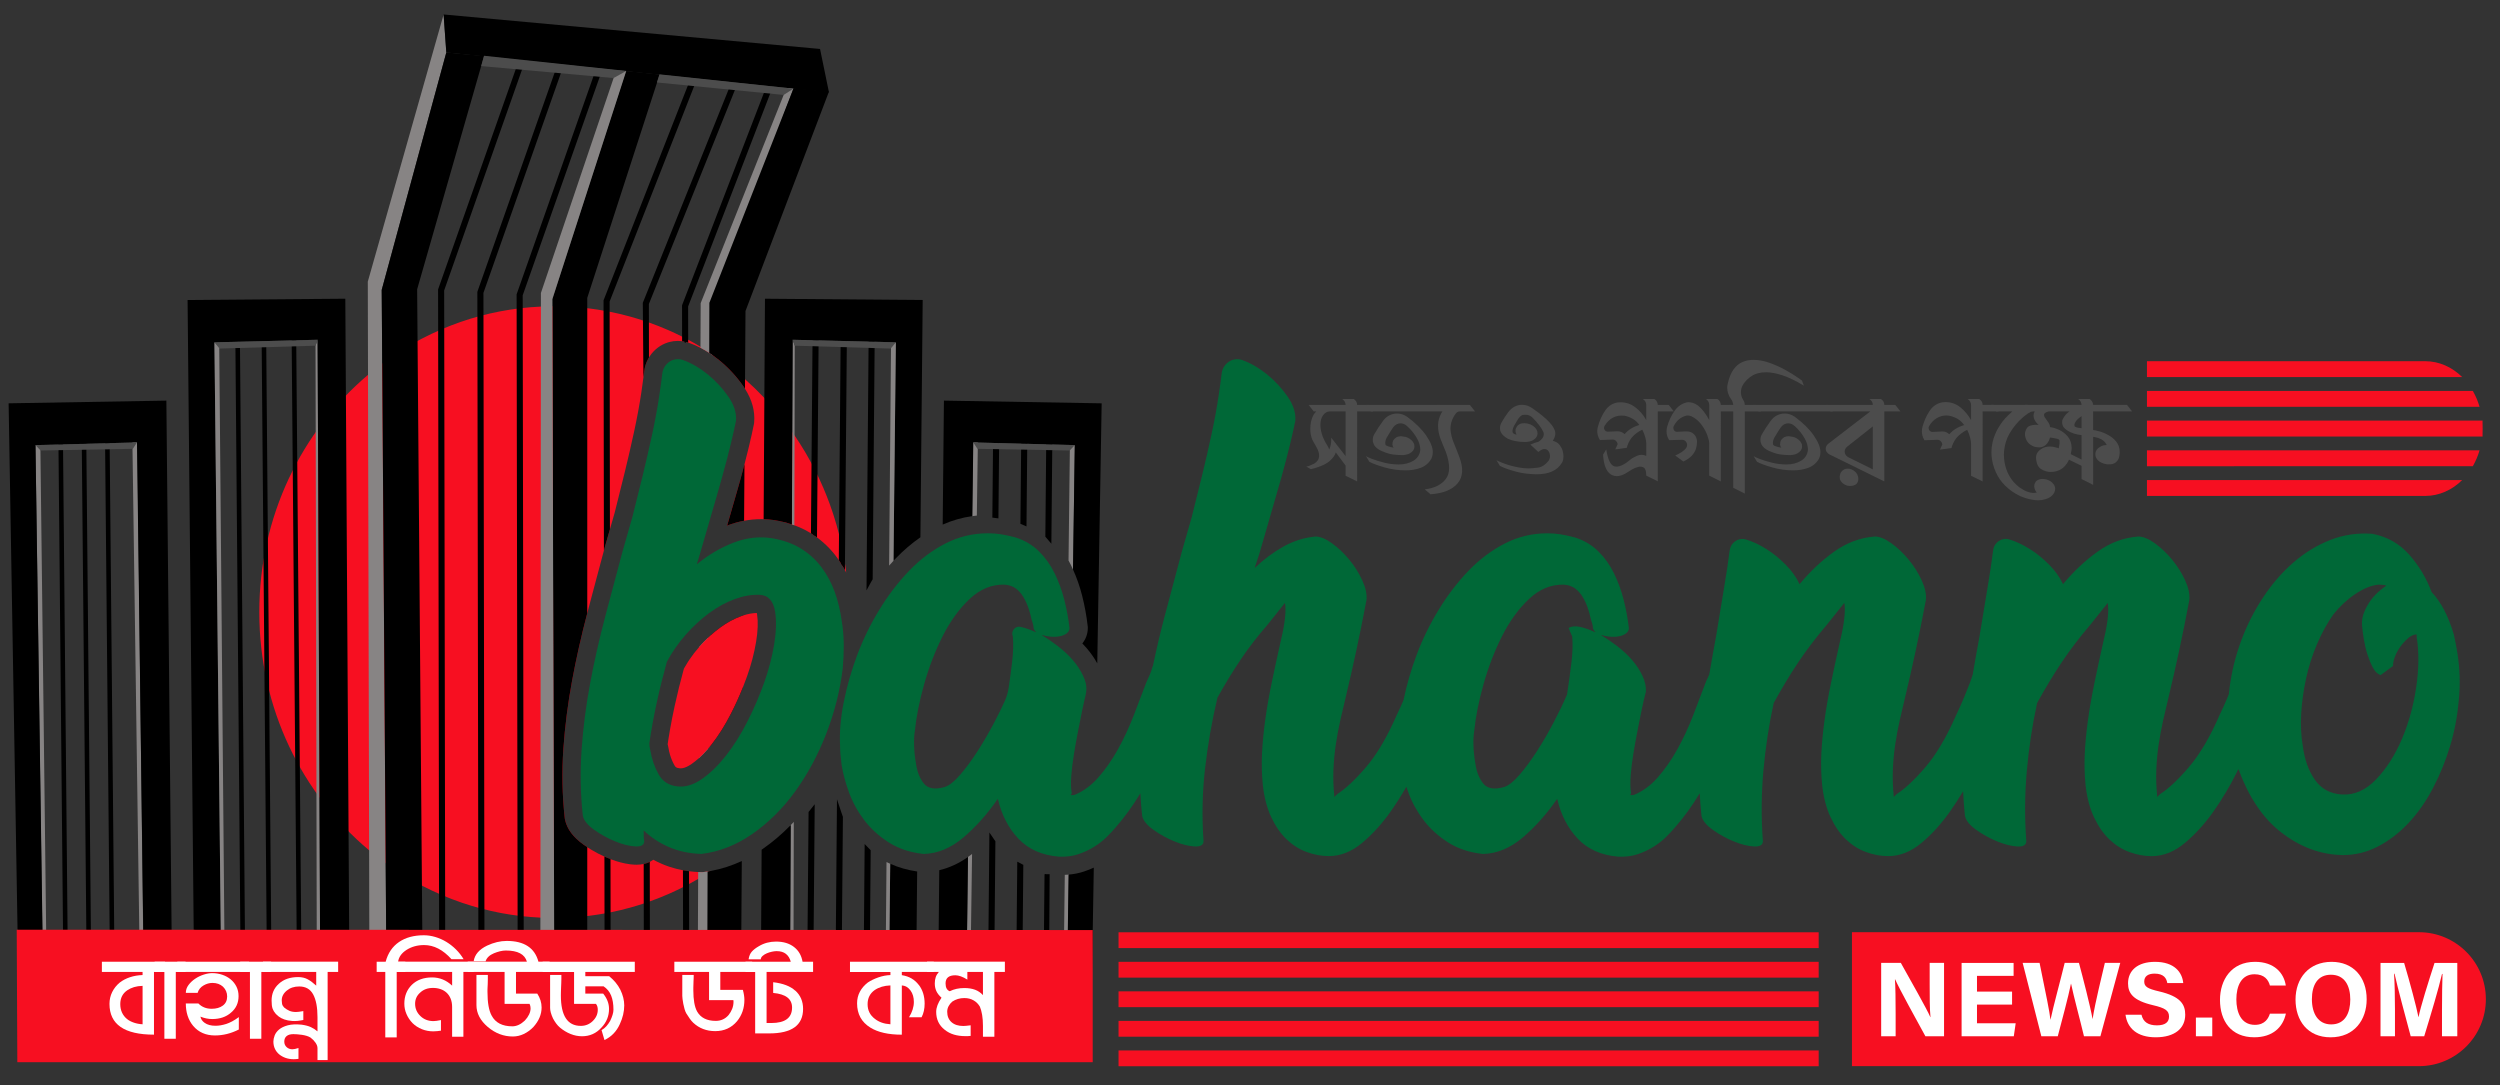 <?xml version="1.0" encoding="utf-8"?>
<!-- Generator: Adobe Illustrator 23.0.5, SVG Export Plug-In . SVG Version: 6.00 Build 0)  -->
<svg version="1.1" id="Layer_1" xmlns="http://www.w3.org/2000/svg" xmlns:xlink="http://www.w3.org/1999/xlink" x="0px" y="0px"
	 viewBox="0 0 1645 714" style="enable-background:new 0 0 1645 714;" xml:space="preserve">
<rect x="0" y="0" width="1645" height="714" fill="#333333" stroke="none"/>
<style type="text/css">
	.st0{clip-path:url(#SVGID_2_);fill:#F70F21;}
	.st1{clip-path:url(#SVGID_2_);fill:#878484;}
	.st2{clip-path:url(#SVGID_2_);}
	.st3{clip-path:url(#SVGID_2_);fill:none;stroke:#000000;stroke-width:3;stroke-miterlimit:10;}
	.st4{clip-path:url(#SVGID_2_);fill:#4C4C4C;}
	.st5{clip-path:url(#SVGID_2_);fill:#4D4D4D;}
	.st6{clip-path:url(#SVGID_2_);fill:#006837;}
	.st7{clip-path:url(#SVGID_2_);fill:#FFFFFF;}
</style>
<g>
	<defs>
		<rect id="SVGID_1_" width="1645" height="714"/>
	</defs>
	<clipPath id="SVGID_2_">
		<use xlink:href="#SVGID_1_"  style="overflow:visible;"/>
	</clipPath>
	<path class="st0" d="M556.82,376.78l-0.18-0.35c-0.22-0.43-0.45-0.86-0.68-1.28c-0.47-0.88-0.97-1.76-1.48-2.62l-0.01-0.01
		c-0.34-0.57-0.68-1.14-1.05-1.7c-0.48-0.77-0.97-1.52-1.48-2.27c-0.63-0.92-1.28-1.83-1.96-2.72c-0.48-0.64-0.98-1.27-1.49-1.89
		c-0.32-0.39-0.65-0.78-0.99-1.17c-2.47-2.86-5.22-5.48-8.2-7.83c-0.33-0.27-0.65-0.53-0.99-0.77c-0.24-0.18-0.48-0.36-0.73-0.54
		c-0.49-0.37-0.98-0.72-1.49-1.07c-0.32-0.23-0.65-0.46-0.99-0.67c-0.49-0.34-0.99-0.66-1.5-0.97c-0.23-0.15-0.46-0.3-0.7-0.44
		c-0.91-0.55-1.85-1.08-2.81-1.59c-0.33-0.17-0.66-0.34-0.99-0.51c-2.04-1.02-4.17-1.94-6.4-2.74c-0.53-0.2-1.07-0.39-1.63-0.57
		c0-0.01-0.01-0.01-0.02,0c-3.71-1.26-7.67-2.2-11.84-2.86l-0.2-0.03c-2.16-0.31-4.36-0.49-6.54-0.55
		c-0.58-0.02-1.16-0.03-1.74-0.03c-3.71,0-7.42,0.36-11.12,1.05c-3.74,0.71-7.47,1.77-11.16,3.18c0.29-1,0.59-2,0.88-3
		c2.78-9.44,5.18-17.79,7.34-25.53c1.14-4.11,2.21-8.04,3.19-11.77c0.99-3.78,1.89-7.34,2.69-10.66c1.64-6.82,2.79-11.95,3.51-15.69
		l0.11-0.6l0.06-0.61c0.65-7.42-1.37-14.87-6.03-22.18v-0.01c-0.37-0.59-0.77-1.18-1.18-1.77c-4.49-6.42-9.82-12.16-15.84-17.06
		c-1.36-1.1-2.73-2.14-4.12-3.12c-0.79-0.56-1.58-1.1-2.38-1.61c-1.9-1.23-3.82-2.35-5.77-3.36c-2.42-1.24-4.86-2.31-7.33-3.21
		l-0.25-0.08l-0.11-0.04c-0.13-0.04-0.26-0.09-0.39-0.13c-0.17-0.06-0.33-0.11-0.5-0.16c-1.15-0.35-2.32-0.6-3.5-0.75
		c-0.92-0.12-1.85-0.18-2.78-0.18c-1.94,0-3.83,0.25-5.63,0.74c-0.34,0.09-0.67,0.18-1,0.29c-4.88,1.56-9.08,4.79-11.9,9.08v0.01
		c-0.17,0.26-0.34,0.51-0.49,0.77c-0.18,0.29-0.35,0.58-0.51,0.88c-1.36,2.49-2.27,5.28-2.64,8.26c-0.13,1.13-0.28,2.27-0.43,3.42
		c-0.42,3.37-0.91,6.83-1.42,10.3c-1.18,7.91-2.73,16.37-4.61,25.13c-0.87,3.99-1.78,8.08-2.73,12.21v0.02
		c-0.32,1.44-0.65,2.88-0.99,4.32c-0.8,3.45-1.63,6.93-2.48,10.43c-2.3,9.4-4.56,18.49-6.72,27.02l-2.64,9.21v0.01l-0.53,1.86
		l-0.46,1.62l-2.82,9.86c-0.23,0.84-0.45,1.68-0.68,2.53c-2.79,10.42-5.59,20.91-8.35,31.33v0.01c-0.33,1.26-0.66,2.51-0.99,3.76
		c-0.51,1.92-1.02,3.83-1.52,5.74c-0.03,0.12-0.06,0.23-0.09,0.35c-3.89,14.77-7.24,29.64-9.95,44.2
		c-2.78,14.92-4.72,30.07-5.77,45.04c-1.06,15.19-0.76,30.49,0.9,45.48l0.07,0.64l0.14,0.63c1.35,6.1,5.34,11.45,12.23,16.36
		c0.78,0.55,1.57,1.09,2.38,1.62c0.61,0.41,1.24,0.8,1.87,1.19c0.33,0.21,0.66,0.41,1,0.61c2.72,1.64,5.54,3.11,8.42,4.4
		c0.81,0.36,1.63,0.71,2.45,1.05c0.35,0.15,0.7,0.29,1.05,0.43c0.17,0.06,0.33,0.13,0.5,0.19c0.17,0.07,0.33,0.13,0.5,0.19
		c4.14,1.56,8.13,2.6,11.92,3.12c0.34,0.05,0.67,0.09,1,0.13c0.72,0.08,1.42,0.14,2.12,0.18c0.57,0.03,1.11,0.05,1.63,0.05
		c1.69,0,3.24-0.17,4.67-0.49c1.27-0.27,2.44-0.65,3.5-1.14c0.17-0.08,0.33-0.16,0.5-0.25c0.17-0.08,0.34-0.16,0.5-0.25
		c0.65-0.35,1.25-0.73,1.81-1.15c1.72,0.93,3.5,1.79,5.34,2.6c1.55,0.68,3.14,1.3,4.76,1.85c0.33,0.12,0.67,0.23,1,0.34
		c2.72,0.88,5.52,1.59,8.42,2.13c1.15,0.22,2.32,0.41,3.5,0.57c0.16,0.03,0.33,0.05,0.5,0.06c0.17,0.03,0.34,0.05,0.5,0.07
		c1.81,0.23,3.65,0.39,5.52,0.48c0.59,0.03,1.19,0.05,1.79,0.07l0.89,0.03l0.89-0.11c0.88-0.1,1.75-0.22,2.62-0.36
		c0.34-0.05,0.69-0.11,1.03-0.16c0.43-0.07,0.86-0.15,1.29-0.23c-0.43,0.28-0.87,0.56-1.3,0.84c-0.34,0.22-0.68,0.44-1.02,0.65
		c-2.04,1.3-4.12,2.57-6.21,3.79c-1.81,1.05-3.64,2.08-5.48,3.07c-0.16,0.09-0.33,0.18-0.5,0.27c-0.16,0.09-0.33,0.18-0.5,0.27
		c-1.16,0.62-2.33,1.22-3.5,1.81c-2.76,1.4-5.57,2.74-8.41,4c-0.33,0.15-0.66,0.3-1,0.45c-3.9,1.71-7.87,3.29-11.9,4.74
		c-0.17,0.07-0.33,0.13-0.5,0.18c-0.17,0.06-0.33,0.12-0.5,0.18c-1.16,0.41-2.33,0.81-3.5,1.2c-2.77,0.92-5.58,1.78-8.41,2.57
		c-0.33,0.09-0.66,0.19-1,0.28c-3.92,1.08-7.9,2.03-11.92,2.85c-0.16,0.03-0.33,0.07-0.5,0.1c-0.16,0.04-0.33,0.07-0.5,0.1
		c-1.16,0.23-2.32,0.45-3.49,0.66c-2.78,0.5-5.58,0.94-8.41,1.31c-0.33,0.05-0.66,0.09-1,0.13c-0.64,0.09-1.29,0.16-1.94,0.24
		c-7.15,0.84-14.43,1.27-21.8,1.27h-0.21c-2.96,0-5.9-0.07-8.83-0.21c-4.21-0.2-8.37-0.54-12.5-1.01c-0.34-0.03-0.67-0.07-1-0.11
		c-4.02-0.48-7.99-1.09-11.92-1.82c-0.34-0.06-0.67-0.13-1-0.19c-4.02-0.77-7.99-1.66-11.92-2.69c-0.33-0.08-0.66-0.17-1-0.25
		c-4.02-1.08-8-2.28-11.92-3.61c-0.33-0.11-0.67-0.22-1-0.34c-4.03-1.39-8.01-2.92-11.92-4.57c-0.34-0.14-0.68-0.29-1.01-0.43
		c-4.05-1.74-8.02-3.61-11.92-5.62c-0.28-0.15-0.56-0.29-0.84-0.44c-0.06-0.03-0.11-0.05-0.16-0.08
		c-8.25-4.31-16.16-9.21-23.68-14.66c-3.74-2.7-7.38-5.53-10.92-8.49c-44.06-36.9-72.25-93.39-72.25-156.72
		c0-62.98,27.88-119.2,71.53-156.11c3.04-2.57,6.16-5.05,9.35-7.42c7.38-5.51,15.14-10.49,23.25-14.89
		c0.71-0.39,1.43-0.77,2.15-1.15c0.33-0.17,0.66-0.35,1-0.52c3.89-2.02,7.86-3.91,11.9-5.66c0.33-0.15,0.66-0.29,1-0.44
		c3.91-1.66,7.88-3.2,11.91-4.61c0.33-0.12,0.67-0.23,1-0.34c3.92-1.35,7.89-2.56,11.91-3.65c0.33-0.09,0.67-0.18,1-0.27
		c3.92-1.03,7.89-1.94,11.91-2.72c0.33-0.06,0.66-0.13,1-0.19c3.93-0.75,7.9-1.37,11.91-1.86c0.33-0.04,0.66-0.08,1-0.12
		c4.44-0.52,8.93-0.89,13.47-1.09c2.5-0.12,5.02-0.18,7.55-0.19c0.35-0.01,0.71-0.01,1.06-0.01c7.41,0,14.71,0.43,21.9,1.27
		c0.44,0.05,0.87,0.1,1.3,0.16c0.33,0.04,0.67,0.08,1,0.13c2.83,0.36,5.64,0.79,8.42,1.29c1.17,0.2,2.34,0.41,3.5,0.64
		c0.17,0.03,0.34,0.06,0.5,0.1c0.17,0.03,0.34,0.07,0.5,0.1c4.02,0.8,7.99,1.74,11.91,2.8c0.33,0.09,0.67,0.18,1,0.28
		c2.86,0.79,5.7,1.64,8.51,2.57c1.14,0.37,2.28,0.75,3.42,1.15c0.16,0.06,0.33,0.12,0.5,0.18c0.17,0.06,0.34,0.12,0.5,0.18
		c4.04,1.43,8.02,3.01,11.93,4.71c0.34,0.14,0.67,0.29,1,0.44c2.84,1.25,5.65,2.57,8.41,3.97c1.18,0.58,2.35,1.19,3.51,1.8
		c0.17,0.09,0.33,0.17,0.49,0.26c0.17,0.09,0.34,0.18,0.51,0.27c2.56,1.37,5.09,2.8,7.58,4.29c1.94,1.15,3.87,2.34,5.77,3.57
		c0.8,0.51,1.59,1.04,2.38,1.56c7.42,4.94,14.5,10.39,21.18,16.3c4.41,3.91,8.65,8.01,12.71,12.3v0.01
		c6.63,7.01,12.76,14.52,18.35,22.47c0,0,0,0.01,0.01,0.01c0.51,0.72,1.01,1.45,1.51,2.18c2.34,3.43,4.58,6.94,6.71,10.52
		c0.34,0.55,0.66,1.11,0.99,1.67c1.19,2.04,2.35,4.11,3.46,6.2c0.51,0.93,1,1.87,1.48,2.81c0.34,0.63,0.67,1.27,0.99,1.91
		c0.5,0.99,0.99,1.99,1.47,2.99c0.25,0.5,0.49,1.01,0.73,1.51c0.33,0.7,0.66,1.41,0.98,2.11c3.05,6.63,5.75,13.45,8.09,20.45
		c0.34,0.99,0.66,1.99,0.98,2.99c1.24,3.9,2.37,7.86,3.38,11.86v0.02c0.52,2.02,1.01,4.06,1.46,6.11c0.36,1.64,0.7,3.3,1.03,4.96
		c0.53,2.73,1.01,5.47,1.42,8.24v0.03c0.24,1.49,0.46,2.99,0.66,4.5v0.06C556.71,375.89,556.76,376.33,556.82,376.78"/>
	<path class="st1" d="M465.59,573.43c0.34-0.05,0.69-0.11,1.03-0.16l-0.01,0.61l-0.54,75.29l-0.72-0.1l-6.28-0.91l0.31-69.84
		l0.02-4.52c0.59,0.03,1.19,0.05,1.79,0.07l0.89,0.03l0.89-0.11C463.85,573.69,464.72,573.57,465.59,573.43"/>
	<path class="st1" d="M466.08,419.48c0.55-0.53,1.1-1.03,1.65-1.53l-0.52,73.14c-0.45,0.56-0.91,1.1-1.36,1.63
		c-2.03,2.35-4.08,4.45-6.13,6.28l0.33-73.25c0.05-0.06,0.1-0.12,0.15-0.18C462.11,423.41,464.07,421.37,466.08,419.48"/>
	<path class="st1" d="M522.17,58.06l-0.1,0.27v0.01l-0.01,0.01v0.01l-0.02,0.05L469.3,199.85l-0.24,33.39v0.59
		c-0.79-0.56-1.58-1.1-2.38-1.61c-1.9-1.23-3.82-2.35-5.77-3.36v-0.75l0.13-28.66l54.61-136.99l1.83-4.6l0.01-0.02l0.04-0.1
		L522.17,58.06z"/>
	<polygon class="st2" points="342.15,645.34 341.43,193.91 341.46,193.83 392.4,49.3 393.35,49.64 342.43,194.08 343.15,645.34 	"/>
	<polygon class="st2" points="316.31,643.73 315.6,192.3 315.62,192.21 366.57,47.69 367.51,48.02 316.6,192.47 317.31,643.72 	"/>
	<polygon class="st2" points="290.48,642.11 289.76,190.68 289.79,190.6 340.74,46.07 341.68,46.41 290.76,190.85 291.48,642.11 	
		"/>
	<polygon class="st2" points="342.15,645.34 341.43,193.91 341.46,193.83 392.4,49.3 393.35,49.64 342.43,194.08 343.15,645.34 	"/>
	<polygon class="st3" points="342.15,645.34 341.43,193.91 341.46,193.83 392.4,49.3 393.35,49.64 342.43,194.08 343.15,645.34 	"/>
	<polygon class="st2" points="316.31,643.73 315.6,192.3 315.62,192.21 366.57,47.69 367.51,48.02 316.6,192.47 317.31,643.72 	"/>
	<polygon class="st3" points="316.31,643.73 315.6,192.3 315.62,192.21 366.57,47.69 367.51,48.02 316.6,192.47 317.31,643.72 	"/>
	<polygon class="st2" points="290.48,642.11 289.76,190.68 289.79,190.6 341.05,45.22 341.99,45.55 290.76,190.85 291.48,642.11 	
		"/>
	<polygon class="st3" points="290.48,642.11 289.76,190.68 289.79,190.6 341.05,45.22 341.99,45.55 290.76,190.85 291.48,642.11 	
		"/>
	<path class="st2" d="M451.9,581.39l0.11,71.21l-1,0.01l-0.11-70.68l-0.02-8.74c0.33,0.05,0.67,0.09,1,0.13L451.9,581.39z"/>
	<polygon class="st2" points="449.38,572.62 449.4,583.74 449.51,654.13 453.51,654.08 453.4,581.66 453.4,581.39 453.38,573.32 
		453.38,573.25 453.37,573.25 	"/>
	<path class="st2" d="M506.1,59.13l-0.96,2.49l-53.85,139.74l0.04,22.46v1.75l-0.11-0.04c-0.3-0.1-0.59-0.2-0.89-0.29v-1.95
		l-0.04-22.12l0.03-0.09L504.1,61.52l1.06-2.75L506.1,59.13z"/>
	<path class="st2" d="M452.82,223.55l0.01,1.85c-0.17-0.06-0.33-0.11-0.5-0.16c-1.15-0.35-2.32-0.6-3.5-0.75l-0.01-3l-0.03-20.56
		l0.13-0.39L504.3,56.83l3.74,1.44l-55.25,143.37L452.82,223.55z"/>
	<polyline class="st2" points="426.09,592.93 426.18,650.99 425.18,650.99 425.09,593.29 	"/>
	<path class="st2" d="M427.68,652.49h-4l-0.09-58l-0.04-26c1.27-0.27,2.44-0.65,3.5-1.14c0.17-0.08,0.33-0.16,0.5-0.25l0.04,26.01
		L427.68,652.49z"/>
	<path class="st2" d="M482.61,57.57l-0.71,1.77l-56.44,140.4l0.02,12.63l0.04,22.05v0.01c-0.36,0.54-0.7,1.08-1,1.65l-0.04-24.07
		l-0.02-12.46l56.41-140.31l0.82-2.04L482.61,57.57z"/>
	<path class="st2" d="M483.29,59.9l-56.33,140.13l0.02,12.16l0.04,22.68l0.01,0.33c-0.18,0.29-0.35,0.58-0.51,0.88
		c-1.36,2.49-2.27,5.28-2.64,8.26c-0.13,1.13-0.28,2.27-0.43,3.42l-0.08,0.08l-0.31-36.98l-0.1-11.6l0.11-0.27l57.79-143.74
		l3.7,1.49L483.29,59.9z"/>
	<path class="st2" d="M400.26,600.19l0.08,49.18l-1,0.01l-0.08-48.99l-0.05-35.27c0.33,0.13,0.67,0.26,1,0.38L400.26,600.19z"/>
	<polygon class="st2" points="401.71,565.31 401.76,600.19 401.76,600.29 401.84,650.86 397.84,650.89 397.77,601.05 397.71,563.64 
			"/>
	<polygon class="st2" points="456.01,54.44 455.12,56.71 399.63,198.13 399.64,205.21 399.86,346.4 399.86,346.41 398.87,349.89 
		398.64,205.01 398.63,197.94 398.66,197.85 454.09,56.6 455.08,54.07 	"/>
	<path class="st2" d="M456.52,57.26l-55.39,141.15l0.01,6.7l0.19,143.16l-0.46,1.62l-2.82,9.86c-0.23,0.84-0.45,1.68-0.68,2.53
		l-0.23-157.91l-0.01-6.68l0.13-0.39l56.97-145.18l3.72,1.48L456.52,57.26z"/>
	<polygon class="st1" points="291.9,9.54 293.67,34.53 251.16,190.77 254.38,654.62 243.08,649.78 242.01,185.32 	"/>
	<polygon class="st2" points="539.59,32.21 545.46,60.78 293.67,34.53 291.89,9.52 	"/>
	<path class="st2" d="M488.1,566.54l-0.56,83.28l-22.19-0.04v-0.71l0.24-74.54v-1.1c0.34-0.05,0.69-0.11,1.03-0.16
		c0.43-0.07,0.86-0.15,1.29-0.23C474.81,571.77,481.56,569.6,488.1,566.54"/>
	<path class="st2" d="M487.56,405.48c0.55-0.2,1.09-0.39,1.63-0.56l-0.32,47.22v0.01c-2.3,5.79-4.92,11.58-7.83,17.28
		c-3.93,7.74-8.24,14.59-12.81,20.39c-0.34,0.43-0.68,0.85-1.02,1.27c-0.45,0.56-0.91,1.1-1.36,1.63l0.23-73.24
		c0.55-0.53,1.1-1.03,1.65-1.53c1.97-1.77,3.98-3.41,6.02-4.91C478.25,409.73,482.89,407.19,487.56,405.48"/>
	<path class="st2" d="M486.67,317.3c1.14-4.11,2.21-8.04,3.19-11.77l-0.25,37.12c-3.74,0.71-7.47,1.77-11.16,3.18
		c0.29-1,0.59-2,0.88-3C482.11,333.39,484.51,325.04,486.67,317.3"/>
	<path class="st2" d="M545.46,60.26l-0.07,0.18l-0.12,0.32l-54.73,143.89l-0.3,44.89l-0.04,6.24c-0.37-0.59-0.77-1.18-1.18-1.77
		c-4.49-6.42-9.82-12.16-15.84-17.06c-1.36-1.1-2.73-2.14-4.12-3.12c-0.79-0.56-1.58-1.1-2.38-1.61v-0.54l0.1-32.44l55.26-140.83
		l0.02-0.05v-0.01l0.01-0.01v-0.01l0.1-0.27l0.05-0.11l23.13,2.3L545.46,60.26z"/>
	<path class="st2" d="M434.06,49.04l-0.04,0.12l-1.66,5.11l-45.94,141.74v207.46c-3.89,14.77-7.24,29.64-9.95,44.2
		c-2.78,14.92-4.72,30.07-5.77,45.04c-1.06,15.19-0.76,30.49,0.9,45.48l0.07,0.64l0.14,0.63c1.35,6.1,5.34,11.45,12.23,16.36
		c0.78,0.55,1.57,1.09,2.38,1.62v97.99l-21.89,0.41l-0.05-20.6L364.41,604l-0.95-402.47l-0.01-4.71l48.38-149.97l0.01-0.02
		l0.03-0.11l0.13,0.01l0.05,0.01l21.84,2.28L434.06,49.04z"/>
	<polygon class="st1" points="405.07,47.45 355.92,192.78 355.56,629.19 364.71,635.4 363.45,196.82 412.07,46.69 404.78,46.49 	"/>
	<polygon class="st2" points="318.5,36.91 274.48,190.36 278.06,636.05 278.04,637.66 277.71,657.05 254.38,654.62 251.16,190.77 
		293.67,34.53 	"/>
	<polygon class="st2" points="364.98,635.7 278.06,636.05 277.71,657.05 364.53,655.84 	"/>
	<polygon class="st1" points="281.11,632.27 356.46,629.44 364.84,635.7 278.33,636.31 278.6,630.25 	"/>
	<polygon class="st2" points="386.37,636.15 465.3,631.31 464.94,651.5 385.65,655.53 	"/>
	<polygon class="st4" points="318.5,36.69 316.61,43.47 403.71,51.36 412.08,46.69 	"/>
	<polygon class="st4" points="433.93,48.91 522.1,58.33 515.67,62.46 432.24,54.26 	"/>
	<path class="st2" d="M687.3,575.22c0.33,0.05,0.66,0.1,1,0.13l-0.57,61.41l-0.1,10.15l-1-0.01l0.1-10.18l0.13-14.32L687.3,575.22z"
		/>
	<path class="st2" d="M691.08,274.24l-0.13,14.34l-0.04,3.7l-0.57,61.42c-0.32-0.38-0.66-0.75-0.99-1.12l0.56-60.31l0.04-3.72
		l0.13-14.32L691.08,274.24z"/>
	<path class="st3" d="M691.08,274.24l-0.13,14.34l-0.04,3.7l-0.57,61.42c-0.32-0.38-0.66-0.75-0.99-1.12l0.56-60.31l0.04-3.72
		l0.13-14.32L691.08,274.24z"/>
	<path class="st2" d="M670.84,569.5c0.33,0.18,0.66,0.35,0.99,0.51l-0.61,66l-0.08,8.24l-1-0.01l0.08-8.27L670.84,569.5z"/>
	<path class="st3" d="M670.84,569.5c0.33,0.18,0.66,0.35,0.99,0.51l-0.61,66l-0.08,8.24l-1-0.01l0.08-8.27L670.84,569.5z"/>
	<path class="st2" d="M674.59,275.58l-0.15,16.51l-0.04,3.86l-0.45,48.12c-0.33-0.15-0.66-0.28-1-0.42l0.45-47.72l0.04-3.87
		l0.15-16.49L674.59,275.58z"/>
	<path class="st3" d="M674.59,275.58l-0.15,16.51l-0.04,3.86l-0.45,48.12c-0.33-0.15-0.66-0.28-1-0.42l0.45-47.72l0.04-3.87
		l0.15-16.49L674.59,275.58z"/>
	<path class="st2" d="M652.48,552.7c0.31,0.47,0.64,0.93,0.99,1.39l-0.76,81.18l-0.06,6.32l-1-0.01l0.06-6.35L652.48,552.7z"/>
	<path class="st3" d="M652.48,552.7c0.31,0.47,0.64,0.93,0.99,1.39l-0.76,81.18l-0.06,6.32l-1-0.01l0.06-6.35L652.48,552.7z"/>
	<path class="st2" d="M656.1,272.92l-0.17,18.68l-0.04,4.01l-0.41,43.79c-0.33-0.04-0.67-0.08-1-0.12l0.41-43.69l0.04-4.02
		l0.17-18.66L656.1,272.92z"/>
	<path class="st3" d="M656.1,272.92l-0.17,18.68l-0.04,4.01l-0.41,43.79c-0.33-0.04-0.67-0.08-1-0.12l0.41-43.69l0.04-4.02
		l0.17-18.66L656.1,272.92z"/>
	<polyline class="st3" points="688.77,636.26 688.86,622.4 689.16,575.21 	"/>
	<line class="st3" x1="690.96" y1="296.25" x2="690.97" y2="294.66"/>
	<path class="st2" d="M570.41,559.04c0.33,0.34,0.66,0.67,0.99,1.01l-0.67,79.31l-0.02,2.96l-1-0.01l0.03-3L570.41,559.04z"/>
	<polygon class="st2" points="572.2,643.84 568.19,643.79 568.24,639.29 568.94,555.37 572.91,559.45 	"/>
	<path class="st2" d="M574.16,209.94l-0.02,1.88l-1.42,168.91c-0.35,0.58-0.69,1.17-1.01,1.76l1.43-170.7l0.02-1.86L574.16,209.94z"
		/>
	<path class="st2" d="M570.16,388.49l1.52-180.07l4,0.04l-0.04,3.38l-1.42,169.32l-0.21,0.35c-0.34,0.56-0.67,1.13-0.98,1.7
		L570.16,388.49z"/>
	<path class="st2" d="M552.16,534.95c0.31,0.93,0.63,1.86,0.98,2.8v0.01l-0.91,107.64l-0.01,0.96h-1l0.01-1.01L552.16,534.95z"/>
	<path class="st2" d="M553.7,647.86h-4l0.02-2.53l1.01-119.41l2.85,8.55c0.3,0.91,0.62,1.83,0.96,2.75l0.09,0.25v0.27L553.7,647.86z
		"/>
	<path class="st2" d="M555.75,222.01v0.3l-0.05,4.3l-0.99,119.82l-0.14,16.19l-0.09,9.91l-0.01-0.01c-0.34-0.57-0.68-1.14-1.05-1.7
		l0.12-13.16l0.12-14.45l0.97-116.63l0.05-4.3V222L555.75,222.01z"/>
	<path class="st2" d="M557.25,220.52l-0.05,6.11l-1.21,144.23v0.03l-0.03,4.26c-0.47-0.88-0.97-1.76-1.48-2.62l-0.01-0.01
		c-0.34-0.57-0.68-1.14-1.05-1.7c-0.48-0.77-0.97-1.52-1.48-2.27l0.14-17v-0.02l1.1-131.04L557.25,220.52z"/>
	<path class="st2" d="M534.54,533.56l-0.82,96.85l-1-0.01l0.81-95.58v-0.01C533.87,534.4,534.21,533.98,534.54,533.56"/>
	<path class="st2" d="M535.21,631.92l-4-0.04l0.83-97.61l0.34-0.42c0.33-0.4,0.66-0.81,0.98-1.22l2.72-3.46L535.21,631.92z"/>
	<path class="st2" d="M537.17,221.03l-0.02,2.85l-0.04,4.02l-0.59,73.04l-0.07,8.68l-0.36,42.94c-0.32-0.23-0.65-0.46-0.99-0.67
		l0.36-44.18l0.07-8.48l0.58-71.36l0.04-4.02l0.02-2.83L537.17,221.03z"/>
	<path class="st2" d="M538.68,219.54l-0.07,8.38l-0.69,84.69l-0.34,41.02c-0.49-0.37-0.98-0.72-1.49-1.07
		c-0.32-0.23-0.65-0.46-0.99-0.67c-0.49-0.34-0.99-0.66-1.5-0.97l0.38-46.02l0.7-85.39L538.68,219.54z"/>
	<path class="st1" d="M703.15,575.5c0.03,0,0.07,0,0.1-0.01l-0.9,63.87l-2.49,0.44l0.03-2.76l0.74-61.39
		C701.48,575.63,702.32,575.58,703.15,575.5"/>
	<path class="st1" d="M707.22,292.88l-1.15,81.91c0-0.02-0.01-0.05-0.03-0.07c-0.43-0.97-0.88-1.93-1.35-2.88
		c-0.51-1.04-1.04-2.05-1.6-3.05l0.87-72.45l0.04-3.46H707.22z"/>
	<path class="st1" d="M636.96,563.88c0.89-0.63,1.78-1.29,2.66-1.99l-1.02,72.69l-0.02,1.23l-2.48,0.45l0.02-1.78L636.96,563.88z"/>
	<path class="st1" d="M643.46,289.33l-0.03,1.86l-0.05,4.13l-0.62,43.93c-0.99,0.09-1.98,0.21-2.96,0.35
		c-0.05,0-0.11,0.01-0.16,0.02l0.6-50.29H643.46z"/>
	<path class="st1" d="M522.31,540.78l-0.19,90.37v1.89h-2.28l0.38-90.07c0.02-0.01,0.03-0.03,0.05-0.04
		C520.95,542.22,521.63,541.51,522.31,540.78"/>
	<path class="st1" d="M522.94,227.46l-0.12,59.05l-0.12,59.13c-0.53-0.2-1.07-0.39-1.63-0.57c0-0.01-0.01-0.01-0.02,0l0.25-60.75
		l0.26-60.76L522.94,227.46z"/>
	<path class="st2" d="M503.35,196.56l-0.4,65.28v0.01l-0.48,79.78c2.18,0.06,4.38,0.24,6.54,0.55l0.2,0.03
		c4.17,0.66,8.13,1.6,11.84,2.86c0.01-0.01,0.02-0.01,0.02,0l0.24-60.74l0.25-60.77l8.59,0.21l1,0.03l8.26,0.2l1,0.03l8.26,0.2
		l1,0.03l39.8,0.98L587.92,369c0.56-0.6,1.12-1.2,1.69-1.79c4.98-5.17,10.34-9.74,16.01-13.66l1.51-156.15L503.35,196.56z
		 M585.76,568.37l-0.71,66.04l-11.06-0.57l-1-0.05l-8.26-0.43l-0.99-0.05l-8.26-0.43l-1-0.05l-8.25-0.43l-1-0.05l-8.99-0.47h-0.05
		l-0.22-0.01l-13.85-0.72l-2.21-0.11l0.36-88.11c-0.02,0.01-0.03,0.03-0.05,0.04c-5.66,5.84-11.76,11.03-18.24,15.55
		c-0.28,0.19-0.55,0.38-0.83,0.57l-0.56,91.35l102.13,3.38l0.78-80.39C597.11,572.5,591.17,570.81,585.76,568.37"/>
	<path class="st2" d="M621.1,263.6l-0.81,81.58c6.18-2.76,12.66-4.62,19.35-5.56c0.05-0.01,0.11-0.02,0.16-0.02l0.62-48.49
		l3.01,0.08l5.24,0.14l1,0.02l8.26,0.22l1,0.03l4.12,0.11l4.13,0.11l1,0.03l8.26,0.21l1,0.03l8.26,0.22l1,0.03l8.25,0.21l1,0.03
		l11.27,0.3l-1.18,81.84c0.02,0.02,0.03,0.05,0.03,0.07c2.43,5.38,4.42,11.08,5.93,16.98c1.7,6.71,2.95,13.48,3.69,20.13l0.08,0.66
		v0.67c0,3.74-1.28,7.28-3.6,10.15c1.01,1.04,1.97,2.09,2.89,3.15c2.71,3.16,5.04,6.49,6.94,9.96l2.89-171.11L621.1,263.6z
		 M713.36,573.42c-3.18,1.07-6.57,1.76-10.11,2.07c-0.03,0.01-0.07,0.01-0.1,0.01l-0.89,61.64l-2.37-0.1l-7.16-0.28l-1-0.04
		l-8.25-0.33l-1-0.04l-8.26-0.34l-1-0.04l-8.26-0.33l-1-0.04l-8.25-0.33l-1-0.04l-8.26-0.33l-1-0.04l-6.85-0.28l-2.48-0.1h-0.11
		l0.91-70.56c-6.01,4.23-12.32,7.14-18.88,8.68l-0.8,81.4l101.03,2.66l1.45-85.76C717.68,571.84,715.56,572.68,713.36,573.42"/>
	<polygon class="st5" points="521.56,223.56 522.94,227.46 586.09,229.36 589.47,225.24 	"/>
	<path class="st1" d="M583.32,567.22c0.8,0.4,1.61,0.79,2.44,1.15l-0.71,66.04l-2.28-3.9L583.32,567.22z"/>
	<path class="st1" d="M589.47,225.24L587.92,369c-0.97,1.04-1.91,2.09-2.88,3.17l1.25-143.05v-0.08L589.47,225.24z"/>
	<polygon class="st5" points="640.42,291.11 643.14,295.32 703.87,296.43 707.22,292.88 	"/>
	<polyline class="st2" points="71.47,272.91 70.47,272.92 73.92,641.59 74.92,641.58 	"/>
	<polyline class="st3" points="71.47,272.91 70.47,272.92 73.92,641.59 74.92,641.58 	"/>
	<polyline class="st2" points="56.12,272.36 55.12,272.37 58.57,641.03 59.57,641.02 	"/>
	<polyline class="st3" points="56.12,272.36 55.12,272.37 58.57,641.03 59.57,641.02 	"/>
	<polyline class="st2" points="40.77,271.8 39.77,271.81 43.22,640.47 44.22,640.46 	"/>
	<polyline class="st3" points="40.77,271.8 39.77,271.81 43.22,640.47 44.22,640.46 	"/>
	<polyline class="st2" points="157.4,226.93 156.4,226.94 159.85,636.32 160.85,636.31 	"/>
	<polyline class="st3" points="157.4,226.93 156.4,226.94 159.85,636.32 160.85,636.31 	"/>
	<polyline class="st2" points="174.7,228.32 173.7,228.33 177.15,637.71 178.15,637.7 	"/>
	<polyline class="st3" points="174.7,228.32 173.7,228.33 177.15,637.71 178.15,637.7 	"/>
	<polyline class="st2" points="194.39,221.02 193.39,221.03 196.84,630.41 197.84,630.4 	"/>
	<polyline class="st3" points="194.39,221.02 193.39,221.03 196.84,630.41 197.84,630.4 	"/>
	<polygon class="st1" points="26.56,292.88 30.7,639.8 28.22,639.36 23.34,292.88 	"/>
	<polygon class="st1" points="90.32,289.33 94.46,636.26 91.98,635.81 87.1,289.33 	"/>
	<polygon class="st1" points="209,223.56 210.72,633.04 208.45,633.04 207.62,227.46 	"/>
	<path class="st2" d="M123.43,197.4l4.42,456.41l102.13-3.38l-2.76-453.88L123.43,197.4z M141.09,225.24l67.9-1.69l1.66,407.48
		l-65.14,3.38L141.09,225.24z"/>
	<path class="st2" d="M5.67,265.38l6.63,391.29L113.33,654l-3.86-390.4L5.67,265.38z M23.34,292.88l66.8-1.77l4.42,343.37
		l-66.25,2.66L23.34,292.88z"/>
	<polygon class="st5" points="209,223.56 207.62,227.46 144.48,229.36 141.09,225.24 	"/>
	<polygon class="st1" points="141.09,225.24 145.51,634.41 147.79,630.51 144.27,229.04 	"/>
	<polygon class="st5" points="90.14,291.11 87.42,295.32 26.7,296.43 23.34,292.88 	"/>
	<path class="st0" d="M498.18,404.41c0.72,4.87,0.5,10.85-0.64,17.78c-1.24,7.49-3.28,15.27-6.08,23.12
		c-0.81,2.28-1.67,4.55-2.59,6.83v0.01c-2.3,5.79-4.92,11.58-7.83,17.28c-3.93,7.74-8.24,14.59-12.81,20.39
		c-0.34,0.43-0.68,0.85-1.02,1.27c-0.45,0.56-0.91,1.1-1.36,1.63c-2.03,2.35-4.08,4.45-6.13,6.28c-1.55,1.39-3.11,2.62-4.67,3.7
		c-0.39,0.27-0.82,0.56-1.28,0.82c-0.32,0.21-0.65,0.4-1,0.57c-1.52,0.83-3.23,1.48-4.81,1.48c-0.18,0-0.37-0.01-0.54-0.02
		l-0.2-0.02c-2.27-0.18-2.81-0.85-3.38-1.86c-1.26-2.22-2.25-4.59-2.99-7.07v-0.02v-0.01c-0.43-1.44-0.77-2.9-1.01-4.41v-0.01
		l-0.03-0.15l-0.08-0.5l-0.12-0.49c-0.16-0.64-0.25-1.09-0.29-1.37c0.16-1.1,0.33-2.2,0.51-3.3c0.32-2,0.65-4,0.99-5.98
		c0.94-5.34,1.97-10.62,3.11-15.79c1.76-8.08,3.8-16.35,6.08-24.61c0.83-1.5,1.71-2.97,2.65-4.42v-0.01c0.32-0.51,0.66-1.01,1-1.51
		c1.93-2.86,4.07-5.63,6.39-8.27c0.05-0.06,0.1-0.12,0.15-0.18c1.91-2.16,3.87-4.2,5.88-6.09c0.55-0.53,1.1-1.03,1.65-1.53
		c1.97-1.77,3.98-3.41,6.02-4.91c4.5-3.31,9.14-5.85,13.81-7.56c0.55-0.2,1.09-0.39,1.63-0.56c3.1-1,6.05-1.52,8.79-1.56
		C498.05,403.65,498.12,404,498.18,404.41"/>
	<path class="st6" d="M553.82,408.3c-0.91-6.57-2.43-12.86-4.58-18.84c-2.16-5.99-5.09-11.45-8.83-16.38
		c-3.73-4.93-8.31-9.04-13.73-12.33c-5.43-3.29-11.87-5.51-19.34-6.69c-8.37-1.18-16.73-0.12-25.1,3.17
		c-8.37,3.29-16.29,7.98-23.75,14.09l2.03-6.7c2.26-7.98,4.7-16.38,7.3-25.18c2.59-8.81,5.03-17.26,7.29-25.36
		c2.26-8.1,4.19-15.44,5.77-22.02c1.58-6.58,2.71-11.62,3.39-15.14c0.45-5.17-1.24-10.51-5.09-16.03
		c-3.85-5.51-8.37-10.39-13.57-14.61c-5.2-4.22-10.58-7.34-16.11-9.34l-0.17-0.06c-6.18-2.19-12.73,2.17-13.54,8.89
		c-0.54,4.46-1.17,9.15-1.9,14.06c-1.24,8.34-2.83,16.97-4.75,25.89c-1.93,8.93-4.02,18.03-6.27,27.3
		c-2.27,9.28-4.53,18.38-6.79,27.29l-6.45,22.54c-3.84,14.33-7.69,28.77-11.53,43.33c-3.84,14.57-7.13,29.12-9.84,43.68
		c-2.71,14.57-4.58,29.12-5.59,43.68c-1.02,14.56-0.73,29.01,0.85,43.33c0.68,3.06,3.17,6.1,7.46,9.16
		c4.3,3.05,8.88,5.58,13.74,7.57c4.86,2,9.27,3.11,13.23,3.35c3.95,0.23,5.94-0.95,5.94-3.53c-0.22-1.17-0.33-2.34-0.33-3.52v-3.52
		c4.52,4.46,10,8.09,16.45,10.92c6.45,2.82,13.63,4.34,21.54,4.58c11.76-1.41,22.95-5.81,33.58-13.21
		c10.63-7.4,20.02-16.74,28.17-28.01c8.14-11.27,14.92-23.89,20.35-37.86c5.43-13.97,9.05-28.23,10.86-42.8
		c0.45-4.7,0.68-9.8,0.68-15.32S554.73,413.71,553.82,408.3 M509.38,424.15c-1.36,8.23-3.57,16.62-6.61,25.18
		c-3.06,8.58-6.73,17.09-11.03,25.53c-4.3,8.46-8.98,15.91-14.08,22.37c-5.08,6.47-10.35,11.57-15.77,15.33s-10.63,5.4-15.61,4.93
		c-5.88-0.46-10.18-3.11-12.89-7.93c-2.71-4.81-4.53-10.04-5.43-15.67c-0.23-0.93-0.4-1.76-0.51-2.46c-0.12-0.7-0.17-1.53-0.17-2.46
		c1.35-9.16,2.99-18.14,4.92-26.95c1.92-8.81,4.12-17.66,6.61-26.59c3.39-6.34,7.52-12.27,12.38-17.79
		c4.86-5.51,10.01-10.27,15.44-14.26c5.43-3.99,11.02-7.05,16.79-9.16c5.76-2.11,11.24-3.05,16.45-2.82
		c5.65,0.23,9.05,3.99,10.18,11.27C510.96,408.78,510.73,415.94,509.38,424.15"/>
	<path class="st6" d="M1616.99,429.79c-0.46-2.57-0.85-4.81-1.2-6.69c-0.33-1.88-0.73-3.75-1.18-5.63v-0.01
		c-3.62-12.2-8.48-21.47-14.57-27.81c-0.01-0.01-0.02-0.02-0.03-0.04c-3.39-9.15-8.31-17.36-14.74-24.64
		c-6.45-7.27-14.53-11.85-24.25-13.73h-0.02c-9.72-0.7-18.94,0.65-27.64,4.06c-8.71,3.4-16.8,8.34-24.26,14.79
		c-7.47,6.46-14.14,14.15-20.02,23.07c-5.89,8.93-10.69,18.44-14.42,28.54c-3.73,10.1-6.28,20.49-7.63,31.17
		c-0.17,1.28-0.31,2.55-0.43,3.82v0.03c-0.37,0.89-0.72,1.79-1.1,2.68c-1.47,3.52-3.11,7.17-4.92,10.92
		c-6.33,14.56-13.11,26.06-20.35,34.52c-7.24,8.46-13.69,14.44-19.34,17.97h0.33c-0.8,0.49-1.31,0.99-1.55,1.49
		c-0.05,0.1-0.2,0.06-0.21-0.05c-0.63-6.32-0.83-12.2-0.61-17.64c0.22-5.63,0.73-11.15,1.53-16.55c0.79-5.4,1.81-10.86,3.05-16.38
		c1.24-5.51,2.66-11.56,4.24-18.14c1.81-7.52,3.84-16.49,6.11-26.95c2.25-10.45,4.52-21.65,6.78-33.63v-0.01
		c0.45-3.75-0.45-8.1-2.71-13.03c-2.26-4.93-5.15-9.51-8.65-13.74c-3.51-4.23-7.29-7.81-11.36-10.74c-4.07-2.93-7.69-4.4-10.85-4.41
		h-0.01c-9.49,0.71-18.38,4-26.62,9.86c-8.21,5.84-15.81,12.96-22.78,21.35c-0.05,0.06-0.16,0.06-0.19-0.02
		c-2.04-4.4-5.07-8.63-9.09-12.7c-4.07-4.1-8.36-7.58-12.89-10.39c-4.52-2.82-8.94-4.87-13.22-6.16l-0.13-0.05
		c-4.88-1.45-9.88,1.93-10.56,7.15c-0.98,7.72-2.18,15.69-3.57,23.89c-1.81,10.69-3.61,21.66-5.43,32.93
		c-1.57,8.36-3.04,16.66-4.44,24.93v0.02l-1.67,4.99c-1.35,3.52-2.77,7.05-4.23,10.57c-1.47,3.52-3.11,7.17-4.92,10.92
		c-6.33,14.56-13.12,26.06-20.36,34.52c-7.24,8.46-13.69,14.44-19.34,17.97h0.34c-0.81,0.49-1.32,0.99-1.56,1.49
		c-0.05,0.1-0.2,0.06-0.21-0.05c-0.62-6.32-0.83-12.2-0.61-17.64c0.22-5.63,0.73-11.15,1.53-16.55c0.79-5.4,1.81-10.86,3.06-16.38
		c1.24-5.51,2.65-11.56,4.24-18.14c1.81-7.52,3.84-16.49,6.1-26.95c2.26-10.45,4.52-21.65,6.78-33.63v-0.01
		c0.45-3.75-0.45-8.1-2.71-13.03c-2.26-4.93-5.14-9.51-8.65-13.74c-3.51-4.23-7.29-7.81-11.36-10.74c-4.07-2.93-7.69-4.4-10.84-4.41
		h-0.02c-9.49,0.71-18.37,4-26.62,9.86c-8.22,5.84-15.81,12.96-22.78,21.35c-0.06,0.06-0.16,0.06-0.2-0.02
		c-2.03-4.4-5.06-8.63-9.09-12.7c-4.07-4.1-8.36-7.58-12.88-10.39c-4.53-2.82-8.94-4.87-13.24-6.16c-0.79-0.23-1.56-0.34-2.34-0.34
		c-4.1,0-7.79,3.13-8.35,7.58c-0.99,7.68-2.17,15.6-3.55,23.75c-1.81,10.69-3.62,21.66-5.43,32.93c-1.56,8.34-3.03,16.61-4.43,24.85
		c0,0.01-0.01,0.02-0.01,0.03c-0.57,1.39-1.22,2.83-2.01,4.35v0.02c-2.71,7.28-5.59,14.85-8.65,22.71
		c-3.06,7.87-6.5,15.26-10.35,22.19c-3.85,6.93-8.14,13.1-12.89,18.5c-4.74,5.39-10.05,9.26-15.92,11.61
		c-0.02,0-0.03,0.01-0.05,0.01h-2.09c-0.09,0-0.14-0.13-0.07-0.2c0.54-0.62,0.69-1.13,0.49-1.56c-0.45-3.06-0.51-6.75-0.17-11.1
		c0.34-4.34,0.9-8.98,1.69-13.92c0.79-4.93,1.69-9.97,2.71-15.14c1.02-5.16,1.98-9.98,2.88-14.44c0.45-2.12,0.91-4.17,1.36-6.17
		c0.45-1.98,0.9-3.81,1.35-5.45c0-0.01,0-0.02,0.01-0.03c0.21-3.28-0.52-6.73-2.21-10.37c-1.7-3.64-3.96-7.1-6.78-10.39
		c-2.83-3.29-6.17-6.4-10.01-9.34c-3.48-2.66-6.87-4.98-10.17-6.96c-0.12-0.07-0.04-0.26,0.09-0.21c1.52,0.49,3.19,0.83,4.99,1.01
		c2.26,0.24,4.35,0.18,6.28-0.18c1.92-0.35,3.5-0.99,4.74-1.93c1.24-0.94,1.87-2.11,1.87-3.52c-0.68-6.1-1.82-12.27-3.4-18.5
		c-1.58-6.21-3.72-12.09-6.44-17.61c-2.71-5.52-6.17-10.34-10.35-14.45c-4.19-4.1-9.21-7.09-15.1-8.98
		c-3.39-0.93-6.56-1.64-9.49-2.11c-2.95-0.46-5.89-0.7-8.83-0.7c-9.95,0-19.28,2.23-27.98,6.7c-8.72,4.46-16.68,10.45-23.92,17.96
		c-7.24,7.52-13.8,16.09-19.67,25.72c-5.89,9.63-10.74,19.61-14.59,29.93c-3.65,9.8-6.47,19.6-8.48,29.39
		c-0.01,0.01-0.01,0.02-0.01,0.03c-1.33,3.14-2.8,6.36-4.4,9.69c-6.34,14.56-13.11,26.06-20.35,34.52
		c-7.24,8.46-13.69,14.44-19.34,17.97h0.33c-0.8,0.49-1.32,0.99-1.55,1.49c-0.05,0.1-0.2,0.06-0.21-0.05
		c-0.63-6.32-0.83-12.2-0.61-17.64c0.22-5.63,0.73-11.15,1.53-16.55c0.79-5.4,1.81-10.86,3.05-16.38
		c1.24-5.51,2.66-11.56,4.24-18.14c1.82-7.52,3.84-16.49,6.11-26.95c2.25-10.45,4.52-21.65,6.78-33.63v-0.01
		c0.45-3.75-0.45-8.1-2.71-13.03c-2.26-4.93-5.14-9.51-8.65-13.74c-3.51-4.23-7.29-7.81-11.36-10.74c-4.07-2.93-7.69-4.4-10.85-4.41
		h-0.02c-7.46,0.71-14.52,2.94-21.19,6.7c-6.55,3.69-12.72,8.28-18.5,13.77c-0.09,0.08-0.23-0.01-0.18-0.12l2.91-8.73
		c2.25-7.98,4.69-16.38,7.29-25.18c2.59-8.81,5.03-17.25,7.3-25.36c2.25-8.1,4.18-15.44,5.76-22.02c1.58-6.57,2.71-11.61,3.39-15.14
		l0.01-0.01c0.44-5.16-1.25-10.5-5.09-16.02c-3.84-5.51-8.37-10.39-13.57-14.62c-5.2-4.22-10.58-7.33-16.11-9.34
		c-0.07-0.02-0.12-0.05-0.18-0.07c-6.17-2.18-12.71,2.17-13.51,8.88c-0.54,4.47-1.18,9.16-1.91,14.08
		c-1.24,8.34-2.82,16.97-4.75,25.89c-1.92,8.93-4.01,18.03-6.27,27.3c-2.27,9.28-4.53,18.38-6.79,27.29l-6.45,22.54
		c-3.84,14.33-7.69,28.77-11.53,43.33c-2.82,10.7-5.33,21.39-7.55,32.07c-0.09,0.1-0.18,0.21-0.25,0.33
		c-0.62,2.58-1.71,5.44-3.27,8.59c-0.28,0.62-0.55,1.24-0.82,1.86c-2.61,6.99-5.38,14.25-8.3,21.77
		c-3.06,7.87-6.5,15.26-10.34,22.19c-3.85,6.93-8.14,13.1-12.89,18.5c-4.74,5.39-10.06,9.26-15.92,11.61
		c-0.02,0-0.04,0.01-0.05,0.01h-2.09c-0.1,0-0.14-0.13-0.07-0.2c0.53-0.62,0.69-1.13,0.49-1.56c-0.45-3.06-0.51-6.75-0.17-11.1
		c0.33-4.34,0.9-8.98,1.7-13.92c0.79-4.93,1.7-9.97,2.71-15.14c1.02-5.16,1.97-9.98,2.88-14.44c0.45-2.12,0.91-4.17,1.36-6.17
		c0.22-1,0.45-1.95,0.68-2.86c0.67-2.7,0.81-5.54,0.17-8.23c-0.38-1.56-0.93-3.13-1.7-4.75c-1.69-3.64-3.95-7.1-6.78-10.39
		c-2.83-3.29-6.17-6.4-10.01-9.34c-3.48-2.66-6.87-4.98-10.17-6.96c-0.12-0.07-0.04-0.26,0.09-0.21c1.52,0.49,3.18,0.83,4.99,1.01
		c2.25,0.24,4.35,0.18,6.27-0.18c1.92-0.35,3.51-0.99,4.75-1.93c1.24-0.94,1.87-2.11,1.87-3.52c-0.69-6.1-1.82-12.27-3.4-18.5
		c-1.58-6.21-3.73-12.09-6.45-17.61c-2.71-5.52-6.16-10.34-10.34-14.45c-4.19-4.1-9.22-7.09-15.1-8.98
		c-3.39-0.93-6.56-1.64-9.49-2.11c-2.95-0.46-5.89-0.7-8.83-0.7c-9.96,0-19.28,2.23-27.99,6.7s-16.68,10.45-23.91,17.96
		c-7.24,7.52-13.8,16.09-19.67,25.72c-5.89,9.63-10.74,19.61-14.59,29.93c-3.84,10.34-6.79,20.67-8.83,31
		c-2.04,10.34-2.82,19.85-2.37,28.54c0,3.29,0.33,7.51,1.02,12.68c0.91,5.63,2.54,11.68,4.92,18.14c2.37,6.46,5.71,12.5,10,18.13
		c4.3,5.64,9.67,10.51,16.11,14.62c6.45,4.11,14.08,6.63,22.89,7.58h0.02c9.26-0.24,18.02-3.87,26.28-10.92
		c8.2-6.99,15.67-15.37,22.41-25.15c0.07-0.08,0.19-0.06,0.21,0.04c2.49,10.46,6.99,19.13,13.5,25.99
		c6.56,6.93,15.38,10.86,26.46,11.8c4.75,0.23,9.05-0.3,12.89-1.58c3.84-1.3,7.35-2.94,10.52-4.93c3.16-1.99,5.87-4.11,8.14-6.35
		c2.26-2.23,4.18-4.28,5.77-6.16c6.08-6.92,11.49-14.39,16.27-22.4c0.07-0.1,0.2-0.07,0.21,0.05c0.23,4.87,0.61,9.73,1.15,14.59
		v0.02c0.68,3.05,3.17,6.1,7.47,9.15c4.29,3.05,8.87,5.58,13.73,7.57c4.86,2,9.27,3.11,13.24,3.35c3.95,0.23,5.94-0.95,5.94-3.53
		c-1.14-16.2-0.8-32.17,1.02-47.9c1.81-15.73,4.51-31.21,8.13-46.48c0-0.01,0.01-0.03,0.02-0.04c4.96-8.91,10.05-17.24,15.26-24.99
		c5.2-7.75,11.08-15.38,17.64-22.9l11.36-14.23c0.07-0.08,0.2-0.06,0.21,0.05c0.41,2.55,0.39,5.82-0.05,9.78
		c-0.45,4.11-1.25,8.52-2.37,13.21c-2.49,11.04-4.64,20.96-6.45,29.77c-1.82,8.81-3.22,16.97-4.24,24.48
		c-1.02,7.52-1.7,14.68-2.04,21.49c-0.34,6.82-0.17,13.74,0.51,20.78c0.9,8.22,2.77,15.32,5.59,21.31
		c2.82,5.98,6.22,10.86,10.18,14.62c3.96,3.76,8.36,6.52,13.24,8.28c4.85,1.76,9.67,2.64,14.41,2.64c7.69,0,14.99-2.88,21.89-8.63
		c6.89-5.75,13.22-12.73,18.99-20.95c3.65-5.2,6.99-10.48,10.05-15.87c0.05-0.08,0.17-0.07,0.19,0.02c0.41,1.22,0.83,2.45,1.29,3.7
		c2.37,6.46,5.71,12.5,10.01,18.13c4.29,5.64,9.66,10.51,16.11,14.62c6.45,4.11,14.08,6.63,22.9,7.58h0.02
		c9.27-0.24,18.02-3.87,26.28-10.92c8.19-6.99,15.66-15.37,22.41-25.15c0.06-0.08,0.18-0.06,0.2,0.04c2.5,10.46,7,19.13,13.5,25.99
		c6.56,6.93,15.38,10.86,26.47,11.8c4.74,0.23,9.04-0.3,12.88-1.58c3.84-1.3,7.35-2.94,10.52-4.93c3.17-1.99,5.88-4.11,8.14-6.35
		c2.26-2.23,4.19-4.28,5.77-6.16c6.08-6.92,11.5-14.4,16.29-22.44c0.06-0.09,0.2-0.06,0.2,0.05c0.23,4.82,0.61,9.69,1.14,14.63v0.02
		c0.69,3.05,3.18,6.1,7.47,9.15c4.29,3.05,8.87,5.58,13.74,7.57c4.86,2,9.27,3.11,13.23,3.35c3.96,0.23,5.94-0.95,5.94-3.53
		c-1.14-15.49-1.02-30.87,0.33-46.14c1.36-15.26,3.62-30.16,6.79-44.72c0-0.01,0-0.02,0.01-0.04c5.43-9.85,10.85-18.83,16.27-26.92
		c5.43-8.1,11.65-16.26,18.66-24.48l11.36-14.23c0.06-0.08,0.19-0.06,0.21,0.05c0.41,2.55,0.39,5.82-0.05,9.78
		c-0.45,4.11-1.24,8.52-2.37,13.21c-2.49,11.04-4.64,20.96-6.45,29.77c-1.82,8.81-3.22,16.97-4.24,24.48
		c-1.02,7.52-1.7,14.68-2.04,21.49c-0.34,6.82-0.17,13.74,0.51,20.78c0.9,8.22,2.77,15.32,5.59,21.31
		c2.82,5.98,6.22,10.86,10.18,14.62c3.96,3.76,8.36,6.52,13.24,8.28c4.86,1.76,9.67,2.64,14.41,2.64c7.69,0,14.99-2.88,21.89-8.63
		c6.9-5.75,13.23-12.73,19-20.95c2.95-4.21,5.7-8.47,8.27-12.8c0.06-0.09,0.19-0.05,0.2,0.06c0.22,5.22,0.62,10.52,1.19,15.9v0.02
		c0.68,3.05,3.17,6.1,7.47,9.15c4.29,3.05,8.87,5.58,13.73,7.57c4.86,2,9.27,3.11,13.23,3.35c3.95,0.23,5.94-0.95,5.94-3.53
		c-1.14-15.49-1.02-30.87,0.33-46.14c1.36-15.26,3.61-30.16,6.78-44.72c0.01-0.01,0.01-0.02,0.02-0.04
		c5.42-9.85,10.84-18.83,16.27-26.92c5.43-8.1,11.64-16.26,18.66-24.48l11.36-14.23c0.07-0.08,0.19-0.06,0.21,0.05
		c0.4,2.55,0.39,5.82-0.05,9.78c-0.45,4.11-1.25,8.52-2.38,13.21c-2.49,11.04-4.63,20.96-6.44,29.77
		c-1.81,8.81-3.22,16.97-4.24,24.48c-1.02,7.52-1.7,14.68-2.04,21.49c-0.34,6.82-0.17,13.74,0.51,20.78
		c0.9,8.22,2.77,15.32,5.59,21.31c2.83,5.98,6.22,10.86,10.18,14.62c3.95,3.76,8.36,6.52,13.24,8.28c4.85,1.76,9.66,2.64,14.41,2.64
		c7.69,0,14.98-2.88,21.89-8.63c6.89-5.75,13.23-12.73,19-20.95c5.77-8.22,10.8-16.67,15.1-25.37c0.36-0.72,0.7-1.44,1.06-2.14
		c0.04-0.09,0.17-0.08,0.2,0.01c6.68,18.14,15.86,31.83,27.57,41.06c12.66,9.97,26.34,15.09,41.05,15.32
		c8.14,0,15.83-1.88,23.07-5.63c7.23-3.76,13.91-8.86,20.02-15.33c6.1-6.46,11.48-14.09,16.11-22.9
		c4.63-8.81,8.42-18.08,11.36-27.82c2.94-9.74,4.86-19.85,5.76-30.3C1618.91,450.16,1618.57,439.89,1616.99,429.79 M681.52,415.98
		c-3.52-1.65-6.79-2.8-9.82-3.45c-0.13-0.03-0.26-0.06-0.39-0.08c-3.51-0.68-6.31,3.01-4.87,6.4c0,0.02,0,0.03,0.01,0.04
		c0.44,4.7,0.28,10.38-0.52,17.07c-0.62,5.24-1.34,10.67-2.17,16.27c-0.47,3.2-1.37,6.31-2.7,9.23c-1.89,4.19-4.11,8.72-6.67,13.59
		c-3.51,6.7-7.18,13.03-11.02,19.02c-3.85,5.99-7.7,11.22-11.54,15.67c-3.84,4.47-7.23,7.17-10.18,8.1
		c-6.56,1.88-11.19,1.06-13.9-2.46c-2.71-3.52-4.42-7.98-5.09-13.38c-0.68-3.76-1.07-7.58-1.18-11.45c-0.12-3.88,0.06-7.1,0.51-9.69
		c0.9-9.16,2.94-19.38,6.1-30.65c3.17-11.27,7.24-21.84,12.22-31.7c4.97-9.86,10.91-18.01,17.81-24.48
		c6.9-6.46,14.53-9.57,22.9-9.34c2.93,0.24,5.37,1.06,7.3,2.46c1.92,1.42,3.56,3.23,4.92,5.46c1.36,2.23,2.48,4.64,3.39,7.22
		c0.91,2.58,1.58,5.05,2.04,7.39c0.22,0.94,0.51,1.89,0.85,2.82c0.33,0.95,0.51,1.77,0.51,2.47c0,1.17,0.54,2.25,1.62,3.26
		C681.74,415.88,681.64,416.04,681.52,415.98 M1049.59,415.98c-3.52-1.65-6.79-2.8-9.82-3.45c-3.22-0.69-5.74-0.48-7.54,0.65
		c-0.06,0.03-0.07,0.1-0.05,0.16l2.32,5.51c0,0.02,0.01,0.03,0.01,0.04c0.45,4.7,0.28,10.38-0.51,17.07
		c-0.8,6.69-1.76,13.67-2.88,20.94c-0.01,0.01-0.01,0.02-0.01,0.03c-2.27,5.4-5.15,11.44-8.65,18.13
		c-3.51,6.7-7.18,13.03-11.02,19.02c-3.85,5.99-7.7,11.22-11.54,15.67c-3.84,4.47-7.23,7.17-10.17,8.1
		c-6.57,1.88-11.2,1.06-13.91-2.46c-2.71-3.52-4.41-7.98-5.09-13.38c-0.68-3.76-1.07-7.58-1.19-11.45c-0.11-3.88,0.06-7.1,0.51-9.69
		c0.9-9.16,2.93-19.38,6.1-30.65c3.17-11.27,7.24-21.84,12.22-31.7c4.97-9.86,10.91-18.01,17.81-24.48
		c6.9-6.46,14.53-9.57,22.9-9.34c2.94,0.24,5.36,1.06,7.29,2.46c1.92,1.42,3.57,3.23,4.92,5.46c1.36,2.23,2.49,4.64,3.39,7.22
		c0.91,2.58,1.58,5.05,2.04,7.39c0.22,0.94,0.51,1.89,0.85,2.82c0.33,0.95,0.51,1.77,0.51,2.47c0,1.17,0.54,2.25,1.63,3.26
		C1049.82,415.88,1049.71,416.04,1049.59,415.98 M1589.85,452.33c-1.81,12.22-4.97,23.6-9.49,34.17
		c-4.53,10.57-10.18,19.38-16.97,26.42c-6.78,7.04-14.24,10.34-22.39,9.86c-7.7-0.47-13.63-3.71-17.81-9.69
		c-4.19-5.99-6.84-13.44-7.97-22.37c-1.14-6.58-1.47-13.68-1.02-21.31s1.53-15.33,3.22-23.07c1.69-7.75,4.07-15.21,7.12-22.37
		c3.06-7.16,6.61-13.68,10.69-19.55c2.15-2.7,4.44-5.18,6.87-7.44c2.43-2.26,5-4.31,7.71-6.12c5.43-3.64,10.51-5.69,15.26-6.17h0.01
		c2.34,0,3.97,0.21,4.92,0.63c0.07,0.03,0.07,0.13,0.01,0.18c-1.12,0.71-2.59,1.86-4.43,3.43c-1.92,1.64-3.73,3.57-5.43,5.81
		c-1.69,2.23-3.17,4.82-4.41,7.75c-1.24,2.94-1.75,5.93-1.53,8.98c0.22,2.58,0.62,5.63,1.19,9.16c0.57,3.52,1.36,6.86,2.38,10.03
		c1.02,3.18,2.2,6.05,3.56,8.63c1.35,2.57,3.03,4.19,5.03,4.91c0.04,0.02,0.08,0.01,0.11-0.01l8.05-5.92
		c0.03-0.03,0.05-0.05,0.05-0.09c0.01-1.86,0.46-3.96,1.36-6.28c0.9-2.35,2.14-4.58,3.72-6.7c1.58-2.11,3.28-3.93,5.09-5.46
		c1.77-1.49,3.53-2.25,5.31-2.29c0.07,0,0.12,0.06,0.12,0.13v1.62v0.02C1591.76,429.09,1591.65,440.13,1589.85,452.33"/>
	<rect x="736" y="671.75" class="st0" width="460.69" height="10.4"/>
	<rect x="736" y="691.19" class="st0" width="460.69" height="10.4"/>
	<rect x="736" y="652.31" class="st0" width="460.69" height="10.4"/>
	<rect x="736" y="632.88" class="st0" width="460.69" height="10.4"/>
	<rect x="736" y="613.44" class="st0" width="460.69" height="10.4"/>
	<polygon class="st0" points="719,698.91 11.4,698.91 11,611.75 719,611.97 	"/>
	<path class="st7" d="M108.58,639.55h-7.26v41.25c-19.52,0-29.28-6.75-29.28-20.25c0-2.8,0.6-5.4,1.79-7.8
		c1.2-2.4,2.85-4.47,4.96-6.23c1.95-1.5,4.2-2.67,6.76-3.52c2.56-0.85,5.31-1.32,8.26-1.42v-2.03H67.04v-6.75h41.54V639.55z
		 M93.82,648.7c-2.11,0.05-3.99,0.33-5.63,0.82c-1.64,0.5-3.13,1.2-4.46,2.1c-3.06,2.1-4.59,5.13-4.59,9.08
		c0,4.05,1.47,7.33,4.42,9.82c1.28,1,2.81,1.8,4.59,2.4c1.78,0.6,3.67,0.95,5.67,1.05V648.7z"/>
	<polygon class="st7" points="122.09,639.55 115.67,639.55 115.67,683.5 108.16,683.5 108.16,639.55 101.74,639.55 101.74,632.8 
		122.09,632.8 	"/>
	<path class="st7" d="M163.87,639.55h-47.21v-6.75h47.21V639.55z M157.12,677.43c-5.12,2.6-10.34,3.9-15.68,3.9
		c-6.01,0-10.79-2.1-14.34-6.3c-3.23-3.9-4.84-8.83-4.84-14.77h8.26c2.28,2.35,5.2,3.52,8.76,3.52c3,0,5.45-0.7,7.34-2.1
		c1.89-1.4,2.84-3.4,2.84-6c0-2.5-0.92-4.65-2.75-6.45c-1.83-1.65-4.14-2.47-6.92-2.47c-2,0-3.95,0.55-5.84,1.65
		c-2,1.15-3.31,2.78-3.92,4.88h-7.76c0-1.85,0.58-3.56,1.75-5.14c1.17-1.58,2.63-2.95,4.38-4.13c1.75-1.18,3.64-2.09,5.67-2.74
		c2.03-0.65,3.88-0.97,5.55-0.97c2.33,0,4.56,0.36,6.67,1.09c2.11,0.72,3.96,1.75,5.55,3.07c1.58,1.33,2.84,2.91,3.75,4.76
		c0.92,1.85,1.38,3.93,1.38,6.22c0,4.5-1.67,8.13-5,10.88c-3.17,2.8-7.29,4.2-12.34,4.2c-2.5,0-5.09-0.52-7.76-1.58
		c0.33,1.65,1.25,3,2.75,4.05c1.78,1.3,4.17,1.95,7.17,1.95c1.11,0,2.25-0.1,3.42-0.3c1.17-0.2,2.39-0.5,3.67-0.9
		c1.22-0.4,2.52-0.96,3.88-1.69c1.36-0.73,2.82-1.66,4.38-2.81V677.43z"/>
	<polygon class="st7" points="178.39,639.55 171.96,639.55 171.96,683.5 164.46,683.5 164.46,639.55 158.04,639.55 158.04,632.8 
		178.39,632.8 	"/>
	<path class="st7" d="M192.31,671.8c-2.06-0.15-3.81-0.49-5.25-1.01c-1.45-0.52-2.64-1.15-3.59-1.88c-0.95-0.72-1.67-1.39-2.17-1.99
		c-0.89-1-1.54-2.1-1.96-3.3c-0.42-1.2-0.63-2.95-0.63-5.25c0-4.5,1.58-8.18,4.75-11.03c3.17-2.95,7.42-4.42,12.76-4.42
		c2.39,0,4.48,0.49,6.26,1.46c1.78,0.97,3.64,2.36,5.59,4.16v-9h-35.03v-6.75h49.46v6.75h-6.92v57.97h-6.67v-7.8
		c0-1.15-0.43-2.35-1.29-3.6c-0.86-1.25-1.96-2.38-3.29-3.38c-0.72-0.45-1.58-0.83-2.59-1.13c-1-0.3-2.03-0.53-3.09-0.68
		c-1.06-0.15-2.08-0.26-3.09-0.34c-1-0.08-1.83-0.11-2.5-0.11c-1.95,0-3.43,0.42-4.46,1.27c-1.03,0.85-1.54,2.07-1.54,3.67
		c0,1.45,0.51,2.65,1.54,3.6c1.03,0.95,2.29,1.42,3.8,1.42c0.94,0,2.28-0.28,4-0.83v7.13c-1.11,0.15-2.17,0.23-3.17,0.23
		c-1.95,0-3.73-0.29-5.34-0.86c-1.61-0.58-3.02-1.36-4.21-2.36c-1.2-1-2.13-2.21-2.79-3.64c-0.67-1.43-1-3.01-1-4.76
		c0-1.2,0.28-2.52,0.83-3.98c0.55-1.45,1.53-2.76,2.92-3.94c1.39-1.17,3.28-2.09,5.67-2.74c2.39-0.65,5.42-0.8,9.09-0.45
		c2.5,0.35,4.55,0.89,6.13,1.61c1.58,0.72,3.04,1.66,4.38,2.81v-9.38c0-6.45-0.95-11.42-2.84-14.92c-1.89-3.5-4.95-5.25-9.17-5.25
		c-3.28,0-6.01,0.9-8.17,2.7c-1.11,0.9-1.96,1.91-2.54,3.04s-0.85,2.36-0.79,3.71c0.06,1.55,0.26,2.6,0.63,3.15
		c0.36,0.55,0.65,0.95,0.88,1.2c1.22,1,2.42,1.75,3.59,2.25c1.17,0.5,2.59,0.75,4.25,0.75c0.56,0,1.22-0.05,2-0.15
		c0.78-0.1,1.72-0.25,2.84-0.45v5.85C196.79,671.75,194.37,671.95,192.31,671.8"/>
	<path class="st7" d="M297.07,631.15c-5.56-6.2-11.57-9.3-18.02-9.3c-4.34,0-8.17,1.05-11.51,3.15c-3.28,2.1-5.14,4.7-5.59,7.8h4.75
		v6.75h-5.67v43.05h-7.51v-43.05h-5.67v-6.75h5.92c1.5-5.65,4.42-9.96,8.76-12.94c4.34-2.98,9.79-4.46,16.35-4.46
		c2.5,0,5.02,0.38,7.55,1.13c2.53,0.75,4.93,1.81,7.21,3.19c2.28,1.38,4.41,3.04,6.38,4.99c1.97,1.95,3.65,4.1,5.05,6.45H297.07z"/>
	<path class="st7" d="M311.75,639.55h-6.84v42.6h-7.42v-19.5c0-2.1-0.32-3.94-0.96-5.51c-0.64-1.58-1.53-2.89-2.67-3.94
		c-1.14-1.05-2.47-1.84-4-2.36c-1.53-0.52-3.18-0.79-4.96-0.79c-3.45,0-6.26,1.03-8.42,3.08c-2.23,1.95-3.34,4.4-3.34,7.35
		c0,3.15,1.17,5.85,3.5,8.1c2.28,2.2,5.14,3.3,8.59,3.3c1.11,0,2.75-0.23,4.92-0.67v6.97c-0.78,0.1-1.58,0.2-2.42,0.3
		c-0.83,0.1-1.7,0.15-2.58,0.15c-2.67,0-5.19-0.47-7.55-1.42c-2.36-0.95-4.44-2.3-6.21-4.05c-1.67-1.75-2.98-3.71-3.92-5.89
		c-0.95-2.18-1.42-4.46-1.42-6.86c0-5,1.64-9.12,4.92-12.38c3.34-3.25,7.78-4.88,13.35-4.88c4.95,0,9.34,1.8,13.18,5.4v-9h-36.36
		v-6.75h50.63V639.55z"/>
	<path class="st7" d="M361.62,639.55h-22.1v14.25h14.01c1.89,2.9,2.84,5.92,2.84,9.08c0,4.6-1.81,8.9-5.42,12.9
		c-1.89,1.95-3.99,3.48-6.3,4.58c-2.31,1.1-4.71,1.65-7.21,1.65c-6.01,0-11.48-2.07-16.43-6.23c-5-4.25-7.51-9.05-7.51-14.4V641.5
		H321v2.63c0,1.2-0.03,2.38-0.08,3.52c0,0.2-0.01,0.46-0.04,0.79c-0.03,0.33-0.04,0.59-0.04,0.79c-0.06,0.75-0.08,1.4-0.08,1.95
		v1.42c0,7.15,0.92,12.38,2.75,15.67c2.5,4.7,7.03,7.05,13.6,7.05c2.84,0,5.59-1.28,8.26-3.83c1.17-1.25,2.08-2.56,2.75-3.94
		c0.67-1.38,1-2.74,1-4.09c0-1.05-0.22-2.02-0.67-2.92h-16.43v-21h-24.27v-6.75h38.95c-1.39-4.9-6.01-7.35-13.84-7.35
		c-1.22,0-2.5,0.16-3.84,0.49c-1.33,0.33-2.67,0.76-4,1.31c-2.89,1.2-4.73,2.95-5.51,5.25h-7.84c0.67-4.35,3.61-7.77,8.84-10.28
		c4.39-2.05,8.7-3.08,12.93-3.08c11.45,0,18.4,4.55,20.85,13.65h7.34V639.55z"/>
	<path class="st7" d="M417.67,639.55h-32.53v2.78h15.68c3.17,2.55,5.62,5.5,7.34,8.85c1.72,3.55,2.59,7,2.59,10.35
		c0,4.05-0.97,8.18-2.92,12.38c-2.17,4.8-5.53,8.28-10.09,10.43l-1.92-6.53c1.17-0.65,2.21-1.49,3.13-2.51
		c0.92-1.02,1.76-2.21,2.54-3.56c0.67-1.4,1.2-2.72,1.58-3.97c0.39-1.25,0.58-2.37,0.58-3.38c0-3.7-0.51-6.81-1.54-9.34
		c-1.03-2.52-2.68-4.54-4.96-6.04h-12.01v4.8h11.76c2.56,3.15,3.84,6.5,3.84,10.05c0,4.7-1.64,8.78-4.92,12.23
		c-3.45,3.85-7.73,5.77-12.84,5.77c-2.56,0-5.08-0.5-7.55-1.5c-2.48-1-4.8-2.4-6.96-4.2c-0.95-0.8-1.79-1.71-2.54-2.74
		c-0.75-1.02-1.43-2.11-2.04-3.26c-1.28-2.75-1.92-5.07-1.92-6.97V641.5h7.42v2.44c0,1.08-0.03,2.06-0.08,2.96
		c0,0.25-0.01,0.58-0.04,0.98c-0.03,0.4-0.04,0.73-0.04,0.97c-0.06,1.4-0.1,2.61-0.13,3.64c-0.03,1.03-0.04,1.89-0.04,2.59
		c0,13.3,4.36,19.95,13.1,19.95c3.06,0,5.67-1.05,7.84-3.15c2.22-2.15,3.34-4.62,3.34-7.42c0-0.75-0.08-1.44-0.25-2.06
		c-0.17-0.63-0.47-1.24-0.92-1.84h-14.43v-21h-20.68v-6.75h60.64V639.55z"/>
	<path class="st7" d="M494.9,639.55h-20.94v11.78h14.85c0.67,2.5,1,4.7,1,6.6c0,5.4-1.61,10.08-4.84,14.03
		c-3.67,4.35-8.45,6.52-14.35,6.52c-5.73,0-10.56-1.85-14.51-5.55c-0.78-0.75-1.53-1.64-2.25-2.66c-0.72-1.03-1.47-2.16-2.25-3.41
		c-0.45-0.75-0.83-1.7-1.17-2.85c-0.33-1.15-0.61-2.3-0.83-3.45c-0.22-1.15-0.39-2.2-0.5-3.15c-0.11-0.95-0.17-1.65-0.17-2.1v-13.8
		h7.51v0.97c0,0.45-0.02,0.95-0.04,1.5c-0.03,0.55-0.06,1.11-0.08,1.69c-0.03,0.58-0.04,1.09-0.04,1.54
		c-0.06,0.9-0.08,1.76-0.08,2.59v1.84c0,6.3,0.83,10.95,2.5,13.95c2.34,4.1,6.42,6.15,12.26,6.15c3.39,0,6.2-1.27,8.42-3.83
		c1-1.25,1.79-2.61,2.38-4.09c0.58-1.48,0.88-3.04,0.88-4.69c0-0.45-0.03-0.8-0.08-1.05h-16.01v-18.53h-22.85v-6.75h51.21V639.55z"
		/>
	<path class="st7" d="M535.02,639.55h-30.61v33.6h3.09c9.12,0,13.68-3.4,13.68-10.2c0-5.65-4.14-8.85-12.43-9.6v-7.05
		c6.45,0.75,11.29,2.6,14.51,5.55v-0.08c3.45,3.1,5.17,7.13,5.17,12.08c0,10.75-7.42,16.13-22.27,16.13h-9.26v-40.42h-6.34v-6.75
		h29.77c-0.61-2.25-1.68-3.97-3.21-5.17c-1.53-1.2-3.57-1.8-6.13-1.8c-0.89,0-1.92,0.13-3.08,0.38s-2.28,0.6-3.34,1.05
		c-1.06,0.45-1.98,1.01-2.75,1.69c-0.78,0.67-1.2,1.44-1.25,2.29h-8.01c0.33-2.2,1.07-3.92,2.21-5.17c1.14-1.25,2.68-2.42,4.63-3.53
		c3.34-2,7.09-3,11.26-3c4.78,0,8.7,1.18,11.76,3.53c3.06,2.35,4.95,5.6,5.67,9.75h6.92V639.55z"/>
	<path class="st7" d="M614.42,639.55H593.4v2.1c2.5,0.4,4.66,1.14,6.46,2.21c1.81,1.08,3.38,2.49,4.71,4.24v-0.07
		c2.56,3.35,3.84,7.48,3.84,12.38c0,3.4-0.67,6.38-2,8.93h-8.26c2.11-3.45,3.17-6.8,3.17-10.05c0-3-0.72-5.5-2.17-7.5
		c-0.72-1-1.54-1.79-2.46-2.36c-0.92-0.58-2.02-0.91-3.29-1.01v32.4c-8.79,0-15.68-1.55-20.68-4.65c-5.84-3.6-8.76-8.93-8.76-15.98
		c0-2.8,0.61-5.35,1.84-7.65c1.22-2.3,2.97-4.32,5.25-6.07c1.95-1.3,4.24-2.41,6.88-3.34c2.64-0.93,5.3-1.44,7.97-1.54v-2.03h-26.61
		v-6.75h55.13V639.55z M585.89,648.4c-4.12,0.15-7.56,1.18-10.34,3.07c-3.11,2.2-4.67,5.3-4.67,9.3c0,4,1.58,7.2,4.75,9.6
		c2.67,2.15,6.09,3.35,10.26,3.6V648.4z"/>
	<path class="st7" d="M661.21,639.55h-6.92v42.6h-7.51v-7.13c0-2.7-0.18-5.11-0.54-7.24c-0.36-2.12-0.85-3.91-1.46-5.36
		c-1-1.75-2.38-3.14-4.13-4.16c-1.75-1.03-3.8-1.54-6.13-1.54c-2.95,0-5.59,0.78-7.92,2.33c-1,0.85-1.81,1.85-2.42,3
		c-0.61,1.15-0.92,2.38-0.92,3.67c0,2.9,0.95,5.19,2.83,6.86c1.89,1.68,4.48,2.51,7.76,2.51c0.95,0,2.56-0.15,4.84-0.45v6.98
		c-0.83,0.1-1.5,0.15-2,0.15h-1.58c-2.67,0-5.14-0.34-7.42-1.01c-2.28-0.68-4.31-1.74-6.09-3.19c-3.73-2.9-5.59-6.83-5.59-11.78
		c0-2.8,1.17-5.9,3.5-9.3c-1.61-1.45-2.75-2.92-3.42-4.42c-0.67-1.5-1-3.15-1-4.95c0-1.6,0.21-3,0.63-4.2
		c0.42-1.2,1.1-2.33,2.04-3.38H610v-6.75h51.21V639.55z M646.78,639.55h-10.26v5.03c-3.06-1.9-5.7-2.85-7.92-2.85
		c-4.28,0-6.42,1.78-6.42,5.33c0,2.75,0.92,4.48,2.75,5.17c2.78-1.4,5.98-2.1,9.59-2.1c2.72,0,5.09,0.38,7.09,1.13
		s3.72,1.92,5.17,3.52V639.55z"/>
	<path class="st0" d="M1591.63,701.53h-373.04v-88.14h373.04c24.34,0,44.07,19.73,44.07,44.07v0
		C1635.7,681.8,1615.97,701.53,1591.63,701.53"/>
	<path class="st7" d="M1237.81,681.85v-48.27h12.93c6.03,10.84,17.17,30.38,19.39,35.64h0.13c-0.54-5.04-0.54-13.42-0.54-21.34
		v-14.3h9.46v48.27h-12.27c-5.19-9.43-17.53-31.88-19.92-37.46h-0.13c0.35,4.22,0.47,14.14,0.47,22.78v14.68H1237.81z"/>
	<polygon class="st7" points="1323.94,661.04 1300.86,661.04 1300.86,673.3 1326.32,673.3 1325.08,681.85 1290.73,681.85 
		1290.73,633.59 1324.95,633.59 1324.95,642.14 1300.86,642.14 1300.86,652.48 1323.94,652.48 	"/>
	<path class="st7" d="M1343.2,681.85l-12.29-48.27h11.13c4.52,22.18,6.58,32.01,7.15,37.32h0.07c1.83-8.86,6.49-25.66,9.31-37.32
		h9.38c2.48,9.26,7.36,27.99,8.94,36.82h0.07c1.6-10.63,6.34-29.32,8.04-36.82h10.14l-13.07,48.27h-10.81
		c-2.54-10.69-6.78-26.28-8.49-34.55h-0.07c-1.75,8.59-6.11,24.84-8.68,34.55H1343.2z"/>
	<path class="st7" d="M1409.1,667.71c1.1,4.85,4.58,6.97,10.16,6.97c5.57,0,7.95-2.2,7.95-5.73c0-3.93-2.33-5.63-10.58-7.55
		c-13.14-3.08-16.38-7.86-16.38-14.38c0-8.41,6.29-14.13,17.72-14.13c12.81,0,17.92,6.89,18.61,13.95h-10.51
		c-0.5-2.97-2.15-6.2-8.37-6.2c-4.24,0-6.79,1.75-6.79,5.18c0,3.36,2.05,4.72,9.85,6.53c14.04,3.31,17.12,8.53,17.12,15.33
		c0,8.81-6.67,14.86-19.43,14.86c-12.25,0-18.7-6.03-19.86-14.83H1409.1z"/>
	<rect x="1444.9" y="669.56" class="st7" width="10.77" height="12.3"/>
	<path class="st7" d="M1504.11,666.97c-1.94,9-8.73,15.56-20.82,15.56c-15.3,0-22.54-10.83-22.54-24.56
		c0-13.23,7.46-25.09,23.04-25.09c12.85,0,19.08,7.54,20.26,15.61h-10.44c-1.01-3.72-3.6-7.43-10.16-7.43
		c-8.61,0-11.93,7.74-11.93,16.53c0,8.16,2.88,16.76,12.21,16.76c6.81,0,8.96-4.56,9.87-7.38H1504.11z"/>
	<path class="st7" d="M1557.27,657.55c0,13.43-8.06,25-23.74,25c-15.15,0-23.07-11.01-23.07-24.83c0-14.05,8.76-24.83,23.75-24.83
		C1548.32,632.89,1557.27,642.78,1557.27,657.55 M1521.23,657.51c0,9.42,4.14,16.55,12.69,16.55c9.28,0,12.57-7.77,12.57-16.37
		c0-9.13-3.74-16.31-12.74-16.31C1525.03,641.38,1521.23,648.11,1521.23,657.51"/>
	<path class="st7" d="M1606.84,663.75c0-8.23,0.13-17.47,0.34-22.92h-0.33c-2.27,9.85-7.09,25.93-11.72,41.03h-8.89
		c-3.52-13.2-8.51-31.52-10.63-41.16h-0.33c0.41,5.66,0.61,15.59,0.61,23.87v17.29h-9.51v-48.27h15.53
		c3.76,12.61,7.98,28.43,9.43,35.63h0.08c1.18-6.34,6.48-23.26,10.51-35.63h14.97v48.27h-10.07V663.75z"/>
	<path class="st4" d="M892.99,316.77l-7.59-3.72v-6.71l-6.43-8.65c-0.52,1.73-1.74,3.5-3.68,5.33c-1.94,1.83-4.97,3.39-9.1,4.69
		c-1.08,0.38-2.32,0.7-3.72,0.97l-2.94-1.7c0.93,0,2.68-0.65,5.27-1.94c0.88-0.54,1.63-1.24,2.25-2.1c0.62-0.86,0.93-1.94,0.93-3.23
		s-0.41-2.8-1.24-4.52l-1.08-2.02l-1.32-2.26l-0.85-1.62c-0.88-2.21-1.32-4.5-1.32-6.87c0-3.66,0.7-6.79,2.09-9.37
		c0.52-0.86,1.14-1.64,1.86-2.34h-1.7l-3.33-4.28h24.32c0-1.62-0.75-2.91-2.25-3.88h7.59c1.5,0.97,2.24,2.26,2.24,3.88h7.2
		l3.41,4.28h-10.61V316.77z M885.4,300.13v-29.41h-10.38c-1.7,0-3.16,0.81-4.37,2.42c-1.21,1.62-1.82,3.8-1.82,6.55
		c0,1.83,0.34,3.86,1.01,6.1c0.67,2.24,1.81,4.62,3.41,7.15c0.57,0.92,1.03,1.86,1.39,2.83c0.88-1.89,1.32-4.12,1.32-6.71v-1.05
		L885.4,300.13z"/>
	<path class="st4" d="M950.98,270.72h-48.94l-3.41-4.28h49.02L950.98,270.72z M924.97,309.5c-4.75,0-9.38-0.65-13.9-1.94
		c-4.52-1.29-7.86-2.53-10.03-3.72l-2.24-3.72c0.46,0.38,1.81,1,4.03,1.86c2.22,0.86,4.9,1.68,8.05,2.46
		c3.15,0.78,6.32,1.17,9.52,1.17c3.72,0,6.92-0.81,9.6-2.42c2.68-1.62,4.21-4.01,4.57-7.19c-0.05-2.59-0.77-5.09-2.17-7.51
		c-1.65-2.96-3.82-5.66-6.5-8.08c-1.34-1.24-2.79-1.86-4.34-1.86c-1.91,0-3.56,0.92-4.96,2.75v0.08c-0.77,1.08-1.47,2.15-2.09,3.23
		c-0.67,1.02-1.32,2.07-1.94,3.15c-0.62,1.08-0.98,2.23-1.08,3.47c0,0.81,0.1,1.35,0.31,1.62c0.21,0.27,0.72,0.54,1.55,0.81
		c1.19,0.43,2.4,0.73,3.64,0.89c-0.46-0.54-0.72-1.21-0.77-2.02c0-1.18,0.18-2.1,0.54-2.75c0.36-0.65,1.08-1.35,2.17-2.1
		c0.77-0.38,1.68-0.59,2.71-0.65l0.85,0.08c0.31,0,0.63,0.05,0.97,0.16c0.33,0.11,0.74,0.16,1.2,0.16c1.96,0.48,3.61,1.54,4.96,3.15
		c0.36,0.54,0.67,1.1,0.93,1.7c0.1,0.65,0.15,1.27,0.15,1.86c-0.15,1.73-1.16,3.1-3.02,4.12c-0.62,0.43-1.32,0.7-2.09,0.81
		c-0.83,0.22-1.65,0.35-2.48,0.4c-2.17,0-4.3-0.13-6.39-0.4c-2.09-0.27-4.25-0.89-6.47-1.86c-1.5-0.49-2.9-1.25-4.22-2.3
		c-1.32-1.05-2.13-2.25-2.44-3.6c-0.15-0.27-0.23-0.51-0.23-0.73c-0.05-0.43-0.08-0.89-0.08-1.37c0.05-1.4,0.46-2.69,1.24-3.88
		c1.44-2.53,3.3-5.36,5.58-8.48c1.14-1.56,2.52-2.75,4.14-3.55c1.63-0.81,3.32-1.21,5.07-1.21c2.22,0,4.39,0.7,6.51,2.1
		c5.42,3.99,9.6,8.09,12.54,12.32c2.94,4.23,4.41,7.88,4.41,10.95c0,1.08-0.12,1.99-0.35,2.75c-0.23,0.76-0.43,1.29-0.58,1.62
		c-1.65,2.86-3.99,4.85-7.01,5.98C931.82,308.93,928.53,309.5,924.97,309.5"/>
	<path class="st4" d="M949.2,270.31l-3.1-3.88h21.06l3.41,4.28h-9.99c-1.03,0-1.86,0.39-2.48,1.17c-0.62,0.78-1.16,1.57-1.63,2.38
		c0,0.05-0.03,0.11-0.08,0.16c-1.29,2.37-1.96,4.93-2.01,7.68c0.21,3.39,1.01,6.65,2.4,9.78c0.62,1.45,1.21,2.94,1.78,4.44
		c0.57,1.51,1.14,2.99,1.7,4.44c2.79,7.33,2.4,13.09-1.16,17.29s-9.5,6.6-17.81,7.19l-3.8-3.23c6.35-0.76,10.97-3.04,13.86-6.87
		c2.89-3.82,2.89-9.75,0-17.77l-1.55-3.72c-0.67-1.62-1.32-3.23-1.93-4.85c-0.52-1.4-0.93-2.85-1.24-4.36
		c-0.31-1.62-0.44-3.23-0.39-4.85c0.1-2.64,0.77-5.12,2.01-7.43l0.54-0.97C948.92,270.99,949.05,270.69,949.2,270.31"/>
	<path class="st4" d="M1011,312.08c-1.19,0-3.18-0.12-5.96-0.36c-2.79-0.24-6.04-0.92-9.76-2.02s-6.51-2.17-8.36-3.19l-2.25-3.72
		c0.62,0.43,2.32,1.17,5.11,2.22c2.79,1.05,6.07,1.93,9.83,2.63c2.12,0.38,4.18,0.57,6.2,0.57c1.6,0,3.67-0.17,6.2-0.52
		c2.53-0.35,4.83-1.82,6.89-4.4c0.67-1.02,1.01-2.07,1.01-3.15c0-0.7-0.13-1.43-0.39-2.18c-0.67-1.67-1.78-2.51-3.33-2.51
		c-1.08,0-2.4,0.65-3.95,1.94l-5.26-4.85c2.01-0.86,3.84-1.51,5.5-1.94c2.22-1.45,3.33-3.12,3.33-5.01c0-0.54-0.1-1-0.31-1.37
		c-1.08-2.53-3.48-5.71-7.2-9.53c-1.29-1.18-2.74-1.78-4.34-1.78l-1.78,0.08c-1.29,0.16-2.71,1.61-4.26,4.36l-0.85,1.45
		c-1.14,1.83-1.76,3.39-1.86,4.69c0,0.38,0.08,0.78,0.23,1.21c0.52,0.81,1.37,1.21,2.55,1.21c-0.26-0.27-0.41-0.57-0.47-0.89
		c-0.21-0.43-0.31-0.94-0.31-1.54c0-0.81,0.13-1.43,0.39-1.86c0.46-0.97,0.9-1.59,1.32-1.86c0.05,0,0.08-0.03,0.08-0.08l1.16-0.73
		l1.32-0.4c0.36-0.05,0.93-0.08,1.7-0.08c1.03,0,2.25,0.24,3.64,0.73l1.63,0.81c0.05,0.05,0.1,0.11,0.16,0.16
		c0.05,0.05,0.1,0.08,0.15,0.08c1.96,1.35,2.94,2.99,2.94,4.93c0,1.19-0.46,2.26-1.39,3.23l-0.54,0.48
		c-0.36,0.27-0.74,0.54-1.12,0.81c-0.39,0.27-1.1,0.53-2.13,0.77c-1.03,0.24-2.09,0.36-3.17,0.36c-2.12,0-4.2-0.2-6.23-0.6
		c-2.04-0.4-3.5-0.85-4.38-1.33l-0.62-0.24l-1.39-0.89c-0.05,0-0.08-0.03-0.08-0.08c-1.65-1.08-2.79-2.45-3.41-4.12
		c-0.16-0.65-0.23-1.35-0.23-2.1c0-1.18,0.41-2.48,1.24-3.88c0.98-1.78,2.4-3.93,4.26-6.46c2.42-3.18,5.47-4.77,9.14-4.77
		c2.27,0,4.44,0.73,6.5,2.18c10.17,6.95,15.26,12.5,15.26,16.64c0,1.62-0.57,3.23-1.7,4.85c2.06,0.54,3.59,1.47,4.57,2.79
		c0.98,1.32,1.64,2.61,1.97,3.88c0.34,1.27,0.5,2.44,0.5,3.52c0,1.83-0.34,3.26-1.01,4.28C1024.78,309.55,1019.2,312.08,1011,312.08
		"/>
	<path class="st4" d="M1090.83,316.69l-7.59-3.72c0-2.8-0.53-4.55-1.59-5.25s-2.31-0.86-3.76-0.48c-1.45,0.38-2.81,0.94-4.1,1.7
		s-2.24,1.35-2.86,1.78c-4.29,2.85-7.94,3.34-10.96,1.45c-3.02-1.88-4.74-6.22-5.15-13.01l2.09-3.47
		c1.08,6.89,2.93,10.64,5.54,11.23c2.61,0.59,6-0.86,10.18-4.36c0.98-0.86,2.48-1.74,4.49-2.63c2.01-0.89,4.05-0.88,6.12,0.04v-8.4
		c0-0.75-0.19-1.94-0.58-3.55c-0.39-1.62-1.05-3.36-1.98-5.25c-1.76,0.7-3.6,1.91-5.54,3.64c-1.93,1.73-3.42,4.12-4.45,7.19
		l-0.23,1.05l-0.08-0.08v0.08l-7.51,1.05c0.51-1.29,1.03-2.45,1.55-3.48c-0.16-0.86-0.53-1.57-1.12-2.14
		c-0.59-0.57-1.36-0.85-2.28-0.85l-8.29,0.32v-0.08c-1.7-2.69-2.14-5.57-1.32-8.65c1.09-4.04,2.67-7.58,4.76-10.63
		c2.09-3.04,4.84-4.83,8.25-5.37c4.18-0.43,7.86,0.48,11.03,2.75c3.18,2.26,5.77,5.2,7.78,8.81v-9.86c0-1.67-0.75-2.99-2.24-3.96
		h7.57c1.41,0.86,2.16,2.15,2.27,3.88h7.2l3.33,4.28h-10.53V316.69z M1068.99,285.66c2.37-2.8,5.6-4.82,9.68-6.06
		c-2.17-3.12-5.42-5.14-9.76-6.06c-5.68-0.59-10.04,1.64-13.09,6.71l-0.08,0.08c-0.41,0.92-0.39,1.76,0.08,2.54
		c0.47,0.78,1.19,1.17,2.17,1.17l6.12-0.24C1066.08,283.75,1067.7,284.37,1068.99,285.66"/>
	<path class="st4" d="M1132.26,316.77l-7.59-3.8v-21.33c0-1.18-0.43-2.95-1.28-5.29c-0.85-2.34-2.16-4.69-3.91-7.03
		c-1.76-2.34-3.95-4.16-6.58-5.45c-0.83-0.32-1.65-0.49-2.48-0.49l-0.77,0.08c-3.67,0.92-6.45,3.23-8.36,6.95
		c-0.15,0.38-0.23,0.75-0.23,1.13c0,0.7,0.22,1.31,0.66,1.82c0.44,0.51,0.99,0.77,1.66,0.77h0.16c1.29-0.05,2.15-0.09,2.59-0.12
		c0.44-0.03,0.86-0.05,1.28-0.08c0.41-0.03,1.34-0.04,2.79-0.04c1.75,0,3.26,0.65,4.53,1.94c1.26,1.29,1.9,2.88,1.9,4.77v0.24
		c0,1.45-0.24,2.96-0.73,4.52c-0.49,1.56-1.39,3.06-2.71,4.48c-1.32,1.43-3.16,2.71-5.54,3.84l-5.35-3.96
		c3.51-1.56,5.89-3.18,7.13-4.85c0.47-0.65,0.7-1.32,0.7-2.02c0-0.92-0.31-1.72-0.93-2.42c-0.62-0.7-1.42-1.05-2.4-1.05l-8.52,0.24
		v-0.08c-1.14-1.78-1.7-3.69-1.7-5.74c0-0.97,0.13-1.94,0.39-2.91c1.14-4.04,2.76-7.55,4.88-10.54c2.12-2.99,4.85-4.86,8.21-5.62
		l1.01-0.08c0.72,0,1.64,0.15,2.75,0.45c1.11,0.3,2.26,0.88,3.45,1.74c2.63,2.1,5.11,5.31,7.43,9.61v-9.86
		c0-1.72-0.75-3.07-2.24-4.04h7.59c1.39,0.86,2.14,2.15,2.25,3.88h7.2l3.41,4.28h-10.61V316.77z"/>
	<path class="st4" d="M1140.47,269.67l-2.56-3.23h2.56c-0.16-1.56-0.65-2.85-1.47-3.88c-1.65-2.32-2.48-4.79-2.48-7.43
		c0-0.86,0.1-1.72,0.31-2.59c0.88-3.93,2.14-7.06,3.79-9.37c1.65-2.32,3.6-3.96,5.85-4.93s4.63-1.45,7.16-1.45
		c3.56,0,7.23,0.69,11,2.06c3.77,1.37,7.24,2.95,10.42,4.73c3.18,1.78,5.74,3.37,7.7,4.77c0.05,0.06,0.1,0.08,0.16,0.08v0.08h0.16
		c0,0.05,0.02,0.08,0.08,0.08c1.34,1.02,2.17,1.62,2.48,1.78l0.08,0.08l1.24,3.31c-5.32-3.2-10.02-5.47-14.09-6.8
		c-4.08-1.33-7.64-2-10.69-2c-3.92,0-7.1,0.81-9.52,2.42c-2.43,1.61-4.29,3.43-5.58,5.47c-1.03,1.66-1.55,3.41-1.55,5.23
		c0,1.72,0.46,3.35,1.39,4.91c0.72,0.97,1.11,2.12,1.16,3.46h7.2l3.41,4.28h-10.61v54.05l-7.59-3.8V269.67z"/>
	<path class="st4" d="M1206.06,270.72h-48.94l-3.41-4.28h49.02L1206.06,270.72z M1180.04,309.5c-4.75,0-9.38-0.65-13.9-1.94
		c-4.52-1.29-7.86-2.53-10.03-3.72l-2.25-3.72c0.46,0.38,1.81,1,4.03,1.86c2.22,0.86,4.9,1.68,8.05,2.46
		c3.15,0.78,6.32,1.17,9.53,1.17c3.72,0,6.92-0.81,9.6-2.42c2.68-1.62,4.21-4.01,4.57-7.19c-0.05-2.59-0.77-5.09-2.17-7.51
		c-1.65-2.96-3.82-5.66-6.51-8.08c-1.34-1.24-2.79-1.86-4.34-1.86c-1.91,0-3.56,0.92-4.95,2.75v0.08c-0.78,1.08-1.47,2.15-2.09,3.23
		c-0.67,1.02-1.32,2.07-1.94,3.15c-0.62,1.08-0.98,2.23-1.08,3.47c0,0.81,0.1,1.35,0.31,1.62c0.21,0.27,0.72,0.54,1.55,0.81
		c1.19,0.43,2.4,0.73,3.64,0.89c-0.46-0.54-0.72-1.21-0.77-2.02c0-1.18,0.18-2.1,0.54-2.75c0.36-0.65,1.08-1.35,2.17-2.1
		c0.77-0.38,1.68-0.59,2.71-0.65l0.85,0.08c0.31,0,0.63,0.05,0.97,0.16c0.33,0.11,0.74,0.16,1.2,0.16c1.96,0.48,3.61,1.54,4.96,3.15
		c0.36,0.54,0.67,1.1,0.93,1.7c0.1,0.65,0.15,1.27,0.15,1.86c-0.15,1.73-1.16,3.1-3.02,4.12c-0.62,0.43-1.32,0.7-2.09,0.81
		c-0.83,0.22-1.65,0.35-2.48,0.4c-2.17,0-4.3-0.13-6.39-0.4c-2.09-0.27-4.25-0.89-6.47-1.86c-1.5-0.49-2.9-1.25-4.22-2.3
		c-1.32-1.05-2.13-2.25-2.44-3.6c-0.16-0.27-0.23-0.51-0.23-0.73c-0.05-0.43-0.08-0.89-0.08-1.37c0.05-1.4,0.47-2.69,1.24-3.88
		c1.44-2.53,3.3-5.36,5.58-8.48c1.14-1.56,2.52-2.75,4.14-3.55c1.63-0.81,3.32-1.21,5.07-1.21c2.22,0,4.39,0.7,6.5,2.1
		c5.42,3.99,9.6,8.09,12.54,12.32c2.94,4.23,4.41,7.88,4.41,10.95c0,1.08-0.12,1.99-0.35,2.75c-0.23,0.76-0.43,1.29-0.58,1.62
		c-1.65,2.86-3.99,4.85-7.01,5.98C1186.89,308.93,1183.6,309.5,1180.04,309.5"/>
	<path class="st4" d="M1239.89,316.77l-36.32-17.86c-1.5-0.97-2.25-2.18-2.25-3.64c0-1.24,0.54-2.32,1.63-3.23l27.72-21.33h-26.17
		l-3.33-4.28h31.13c0-1.62-0.75-2.91-2.25-3.88h7.59c1.5,0.97,2.25,2.26,2.25,3.88h7.2l3.41,4.28h-10.61V316.77z M1217.44,319.76
		h-0.54c-0.36-0.11-0.75-0.16-1.16-0.16c-0.05-0.05-0.16-0.08-0.31-0.08c-0.77-0.22-1.52-0.57-2.24-1.05
		c-0.31-0.22-0.59-0.43-0.85-0.65c-0.16-0.16-0.29-0.3-0.39-0.4l-0.62-0.73l-0.62-1.29c0-0.11-0.03-0.19-0.08-0.24l-0.08-1.05v-0.89
		l0.39-1.62c0.26-0.54,0.54-1,0.85-1.37l0.54-0.57l0.31-0.24l0.85-0.57l0.23-0.08c0.41-0.16,0.77-0.27,1.08-0.32h0.16
		c0.31-0.05,0.62-0.08,0.93-0.08l1.39,0.16l0.16,0.08l1.01,0.32l0.31,0.16c0.36,0.16,0.7,0.35,1.01,0.57l0.54,0.4l0.54,0.49
		c0.1,0.11,0.18,0.16,0.23,0.16c0.26,0.27,0.46,0.57,0.62,0.89c0.31,0.38,0.51,0.78,0.62,1.21c0.21,0.48,0.34,1,0.39,1.54l0.08,0.89
		l-0.16,1.13c-0.1,0.54-0.31,1.02-0.62,1.46l-0.39,0.48c0,0.11-0.05,0.16-0.15,0.16l-0.54,0.4l-0.47,0.24
		c-0.36,0.21-0.75,0.38-1.16,0.48h-0.31C1218.52,319.71,1218,319.76,1217.44,319.76 M1232.3,308.85v-28.28l-16.96,13.41
		c-1.03,0.92-1.55,1.99-1.55,3.23c0,1.4,0.72,2.59,2.17,3.55L1232.3,308.85z"/>
	<path class="st4" d="M1304.55,316.77l-7.59-3.72v-21.33c0-0.75-0.19-1.95-0.58-3.6c-0.39-1.64-1.05-3.41-1.97-5.29
		c-1.7,0.76-3.54,1.99-5.5,3.72c-1.96,1.73-3.48,4.12-4.57,7.19l-0.23,1.05l-7.59,1.05l1.55-3.48c-0.15-0.81-0.52-1.51-1.08-2.1
		c-0.57-0.59-1.32-0.89-2.25-0.89l-8.44,0.32v-0.16h-0.08c-1.08-1.78-1.63-3.66-1.63-5.66c0-1.02,0.13-2.02,0.39-2.99
		c1.14-4.09,2.75-7.66,4.84-10.7c2.09-3.04,4.84-4.86,8.25-5.45l2.01-0.16c3.72,0,6.99,1.15,9.83,3.43c2.84,2.29,5.19,5.1,7.05,8.44
		v-9.86c0-1.72-0.75-3.07-2.24-4.04h7.59c1.5,0.97,2.25,2.26,2.25,3.88h7.2l3.41,4.28h-10.61V316.77z M1282.64,285.74
		c2.43-2.8,5.68-4.82,9.76-6.06c-2.17-3.18-5.45-5.22-9.83-6.14l-1.86-0.16c-2.27,0-4.41,0.61-6.43,1.82
		c-2.01,1.21-3.64,2.92-4.88,5.13l-0.08,0.08c-0.21,0.43-0.31,0.84-0.31,1.21c0,0.7,0.24,1.31,0.74,1.82
		c0.49,0.51,1.07,0.77,1.74,0.77l6.58-0.32C1279.82,283.89,1281.35,284.51,1282.64,285.74"/>
	<path class="st4" d="M1341.02,329.21l-2.25-0.16c-1.24-0.16-2.48-0.38-3.72-0.65c-0.88-0.22-1.7-0.46-2.48-0.73l-3.25-1.21
		c-0.98-0.49-1.99-1.02-3.02-1.62c-1.7-0.97-3.28-2.07-4.72-3.31c-1.5-1.24-2.86-2.58-4.1-4.04c-1.08-1.29-2.04-2.67-2.86-4.12
		c-1.96-3.45-3.25-7.11-3.87-10.99c-0.26-1.56-0.39-3.15-0.39-4.77c0-2.26,0.26-4.53,0.77-6.79c0.83-3.39,2.14-6.6,3.95-9.61
		c1.7-2.91,3.77-5.52,6.19-7.84l2.86-2.67h-10.61l-3.33-4.28h24.01l3.33,4.28h-0.78l-2.79,1.62c-0.98,0.76-1.94,1.51-2.86,2.26
		c-3.56,3.07-6.5,6.63-8.83,10.67c-0.46,0.81-0.9,1.67-1.32,2.58c-1.55,3.66-2.35,7.46-2.4,11.39c0,0.86,0.05,1.73,0.15,2.59
		c0.26,3.18,1.03,6.22,2.32,9.13c1.03,2.26,2.32,4.31,3.87,6.14c1.19,1.29,2.43,2.45,3.72,3.48c0.93,0.65,1.91,1.27,2.94,1.86
		c0.77,0.43,1.6,0.81,2.48,1.13c0.72,0.21,1.39,0.4,2.01,0.57l1.55,0.24c0.47,0,0.93-0.03,1.39-0.08l1.32-0.24
		c-0.31-0.22-0.57-0.48-0.78-0.81c-0.57-0.92-0.9-1.91-1.01-2.99c0-0.59,0.08-1.19,0.23-1.78c0.21-0.54,0.47-1.05,0.77-1.54
		c0.41-0.43,0.88-0.78,1.39-1.05l0.54-0.24c0.41-0.16,0.8-0.3,1.16-0.4l1.32-0.08c0.88,0,1.73,0.11,2.56,0.32
		c0.52,0.16,1.03,0.35,1.55,0.57l1.24,0.65c0.72,0.48,1.34,1.08,1.86,1.78c0.36,0.43,0.64,0.91,0.85,1.45
		c0.2,0.54,0.31,1.13,0.31,1.78l-0.08,0.89c-0.21,0.97-0.59,1.83-1.16,2.59c-0.62,0.81-1.37,1.48-2.25,2.02
		c-0.98,0.59-1.99,1.02-3.02,1.29C1344.22,328.97,1342.62,329.21,1341.02,329.21"/>
	<path class="st4" d="M1377.26,319.03l-7.59-3.8v-8.73l-8.29-4.04c-0.72,1.67-1.73,3.18-3.02,4.52c-2.38,2.37-5.39,3.56-9.06,3.56
		c-2.12,0-4.21-0.63-6.27-1.9c-2.06-1.27-3.17-3.81-3.33-7.64c0.05-2.48,1.42-4.47,4.1-5.98c1.44-0.81,3.1-1.21,4.95-1.21
		c1.55,0,3.25,0.3,5.11,0.89l0.08-0.08l0.7,0.4l0.54-3.23v-1.78c0-0.27-0.12-0.51-0.35-0.73c-0.23-0.21-0.65-0.4-1.24-0.57
		c-0.59-0.16-1.25-0.3-1.97-0.4c-0.72-0.11-1.34-0.21-1.86-0.32l-0.85-0.08c-0.62,2.21-1.58,3.84-2.86,4.89
		c-1.29,1.05-2.66,1.57-4.1,1.57c-1.5,0-2.79-0.21-3.87-0.65c-2.99-1.24-4.8-3.34-5.42-6.3c-0.16-0.59-0.23-1.18-0.23-1.78
		c0-1.29,0.44-2.63,1.32-4c0.88-1.37,2.89-2.09,6.04-2.14l1.7,0.16l-0.54-0.48c-0.36-0.32-0.76-0.77-1.2-1.33
		c-0.44-0.57-0.83-1.22-1.16-1.98c-0.34-0.75-0.5-1.56-0.5-2.42v-0.24c0-0.81,0.26-1.64,0.77-2.51h-3.25l-3.33-4.28h37.4
		c-0.1-1.67-0.85-2.96-2.25-3.88h7.51c1.44,0.92,2.22,2.21,2.32,3.88h22.3l3.33,4.28h-25.63v12.2l0.08,0.08
		c0.52,0,2.01,0.32,4.49,0.97c2.89,0.92,5.34,2.1,7.36,3.56l0.16,0.08c2.37,1.78,3.97,3.77,4.8,5.98c0.41,1.13,0.62,2.45,0.62,3.96
		c0,1.29-0.18,2.53-0.54,3.72c-0.36,1.19-1.14,2.26-2.32,3.23c-0.1,0-0.29,0.11-0.54,0.32l-1.47,0.57l-0.46,0.08
		c-0.62,0.06-1.27,0.08-1.94,0.08h-0.85l-0.54-0.08c-1.14-0.16-2.22-0.48-3.25-0.97c-0.1,0-0.43-0.16-0.97-0.48s-1.17-0.86-1.9-1.62
		l-0.08-0.16c-0.78-0.92-1.16-2.05-1.16-3.39c0-2.15,1.24-3.88,3.72-5.17c1.09-0.54,2.14-0.81,3.18-0.81h0.54l-0.15-0.4
		c-0.72-1.4-1.89-2.56-3.49-3.48c-1.24-0.59-2.53-1.02-3.87-1.29l-1.39-0.24V319.03z M1369.67,302.39v-16.08
		c-3.72-0.43-6.77-1.4-9.14-2.91c-1.45-0.92-2.48-1.91-3.1-2.99c-0.36-0.91-0.54-1.67-0.54-2.26c0-0.81,0.05-1.4,0.15-1.78
		c0.36-0.81,0.8-1.59,1.32-2.34c0.77-1.18,1.91-2.29,3.41-3.31h-13.86c-1.96,0.59-2.94,1.29-2.94,2.1c0,0.05,0.03,0.32,0.08,0.81
		c0.05,0.48,0.54,1.32,1.47,2.5c0.57,0.7,1.09,1.45,1.59,2.26c0.49,0.81,0.76,1.7,0.81,2.67c1.65,0.16,3.57,0.73,5.77,1.7
		c2.19,0.97,4.13,2.42,5.81,4.36c1.68,1.94,2.57,4.5,2.67,7.68c0,0.11-0.04,0.54-0.12,1.29c-0.08,0.75-0.25,1.67-0.5,2.75
		L1369.67,302.39z M1369.67,281.78v-8l-0.78,0.57c-2.48,1.78-3.79,3.55-3.95,5.33l0.16,0.73l0.15,0.24l0.16,0.08
		c0.2,0.22,0.85,0.46,1.94,0.73L1369.67,281.78z"/>
	<path class="st0" d="M1633.58,287.23V282c0,1.77-0.1,3.51-0.27,5.23H1633.58z"/>
	<path class="st0" d="M1633.3,276.77c0.17,1.72,0.27,3.46,0.27,5.23v-5.23H1633.3z"/>
	<path class="st0" d="M1627.11,306.78c1.85-3.21,3.34-6.72,4.43-10.46H1412.7v10.46H1627.11z"/>
	<path class="st0" d="M1595.72,326.33c9.3,0,17.82-3.94,24.41-10.46H1412.7v10.46H1595.72z"/>
	<path class="st0" d="M1412.7,276.77v10.46h220.61c0.17-1.72,0.27-3.46,0.27-5.23c0-1.77-0.1-3.51-0.27-5.23H1412.7z"/>
	<path class="st0" d="M1627.11,257.22H1412.7v10.46h218.85C1630.46,263.94,1628.97,260.43,1627.11,257.22"/>
	<path class="st0" d="M1595.72,237.67H1412.7v10.46h207.43C1613.54,241.61,1605.03,237.67,1595.72,237.67"/>
</g>
</svg>
